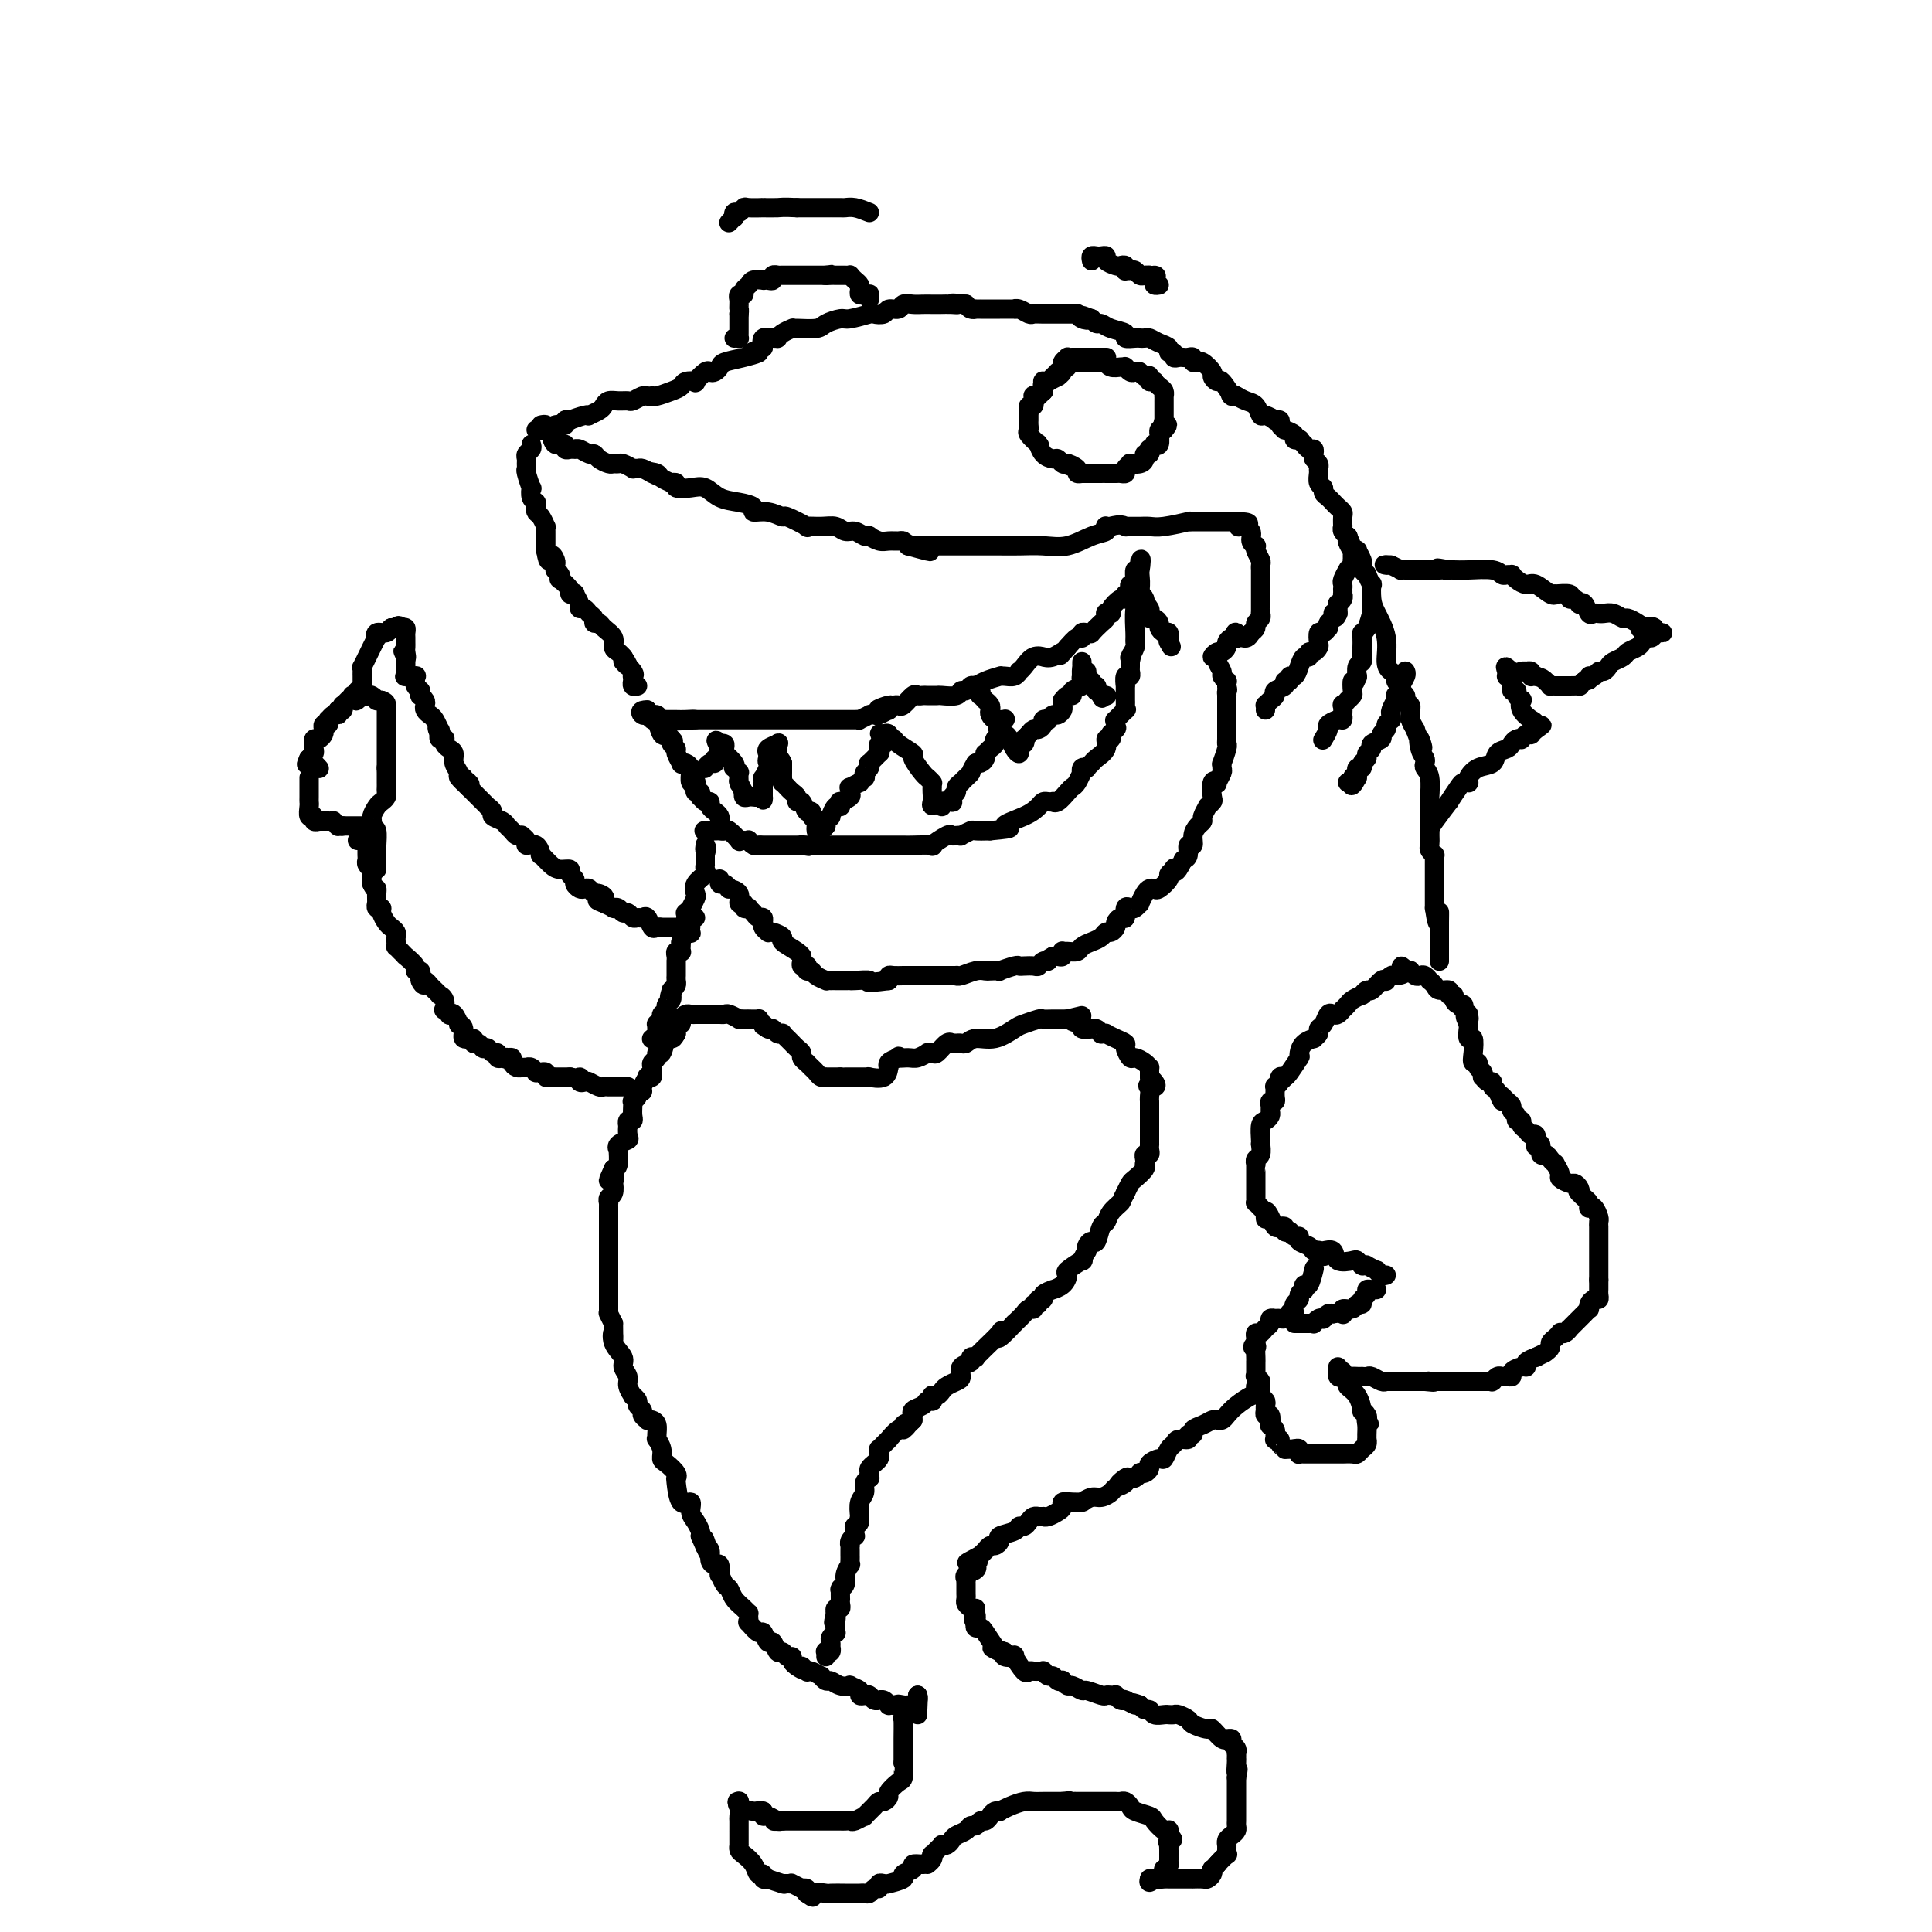 <svg viewBox='0 0 400 400' version='1.1' xmlns='http://www.w3.org/2000/svg' xmlns:xlink='http://www.w3.org/1999/xlink'><g fill='none' stroke='#000000' stroke-width='4' stroke-linecap='round' stroke-linejoin='round'><path d='M174,223c0.000,0.000 0.100,0.100 0.1,0.1'/><path d='M175,223c0.447,0.000 0.894,0.000 1,0c0.106,-0.000 -0.131,-0.000 0,0c0.131,0.000 0.628,0.000 1,0c0.372,-0.000 0.619,-0.001 1,0c0.381,0.001 0.897,0.002 1,0c0.103,-0.002 -0.207,-0.008 0,0c0.207,0.008 0.932,0.031 1,0c0.068,-0.031 -0.519,-0.116 0,0c0.519,0.116 2.145,0.435 3,0c0.855,-0.435 0.941,-1.622 1,-2c0.059,-0.378 0.093,0.052 0,0c-0.093,-0.052 -0.312,-0.586 0,-1c0.312,-0.414 1.156,-0.707 2,-1'/><path d='M186,219c0.366,-0.614 -0.218,-0.150 0,0c0.218,0.150 1.239,-0.013 2,0c0.761,0.013 1.264,0.202 2,0c0.736,-0.202 1.706,-0.794 2,-1c0.294,-0.206 -0.089,-0.027 0,0c0.089,0.027 0.650,-0.098 1,0c0.350,0.098 0.490,0.418 1,0c0.510,-0.418 1.390,-1.576 2,-2c0.610,-0.424 0.951,-0.114 1,0c0.049,0.114 -0.195,0.032 0,0c0.195,-0.032 0.827,-0.013 1,0c0.173,0.013 -0.114,0.019 0,0c0.114,-0.019 0.629,-0.065 1,0c0.371,0.065 0.598,0.239 1,0c0.402,-0.239 0.980,-0.891 2,-1c1.020,-0.109 2.482,0.325 4,0c1.518,-0.325 3.092,-1.407 4,-2c0.908,-0.593 1.151,-0.695 2,-1c0.849,-0.305 2.304,-0.814 3,-1c0.696,-0.186 0.634,-0.050 1,0c0.366,0.050 1.160,0.013 2,0c0.840,-0.013 1.726,-0.004 2,0c0.274,0.004 -0.065,0.001 0,0c0.065,-0.001 0.532,-0.001 1,0'/><path d='M221,211c5.519,-1.297 1.816,-0.540 1,0c-0.816,0.540 1.253,0.863 2,1c0.747,0.137 0.171,0.090 0,0c-0.171,-0.090 0.062,-0.221 0,0c-0.062,0.221 -0.419,0.795 0,1c0.419,0.205 1.614,0.041 2,0c0.386,-0.041 -0.036,0.042 0,0c0.036,-0.042 0.530,-0.208 1,0c0.470,0.208 0.916,0.791 1,1c0.084,0.209 -0.194,0.045 0,0c0.194,-0.045 0.860,0.028 1,0c0.140,-0.028 -0.246,-0.157 0,0c0.246,0.157 1.126,0.602 2,1c0.874,0.398 1.743,0.750 2,1c0.257,0.250 -0.099,0.397 0,1c0.099,0.603 0.654,1.663 1,2c0.346,0.337 0.485,-0.050 1,0c0.515,0.050 1.406,0.538 2,1c0.594,0.462 0.891,0.897 1,1c0.109,0.103 0.029,-0.126 0,0c-0.029,0.126 -0.008,0.607 0,1c0.008,0.393 0.004,0.696 0,1'/><path d='M238,223c2.630,2.338 0.705,2.182 0,2c-0.705,-0.182 -0.189,-0.389 0,0c0.189,0.389 0.051,1.375 0,2c-0.051,0.625 -0.014,0.888 0,1c0.014,0.112 0.004,0.071 0,0c-0.004,-0.071 -0.001,-0.174 0,0c0.001,0.174 0.000,0.624 0,1c-0.000,0.376 -0.000,0.679 0,1c0.000,0.321 0.000,0.660 0,1c-0.000,0.340 -0.000,0.683 0,1c0.000,0.317 -0.000,0.610 0,1c0.000,0.390 0.000,0.879 0,1c-0.000,0.121 -0.000,-0.125 0,0c0.000,0.125 0.000,0.621 0,1c-0.000,0.379 -0.000,0.640 0,1c0.000,0.360 0.001,0.818 0,1c-0.001,0.182 -0.004,0.086 0,0c0.004,-0.086 0.015,-0.164 0,0c-0.015,0.164 -0.056,0.570 0,1c0.056,0.430 0.211,0.885 0,1c-0.211,0.115 -0.787,-0.111 -1,0c-0.213,0.111 -0.064,0.558 0,1c0.064,0.442 0.042,0.877 0,1c-0.042,0.123 -0.105,-0.066 0,0c0.105,0.066 0.379,0.389 0,1c-0.379,0.611 -1.410,1.511 -2,2c-0.590,0.489 -0.740,0.568 -1,1c-0.260,0.432 -0.630,1.216 -1,2'/><path d='M233,247c-0.891,1.601 -0.620,1.603 -1,2c-0.380,0.397 -1.411,1.188 -2,2c-0.589,0.812 -0.736,1.646 -1,2c-0.264,0.354 -0.645,0.229 -1,1c-0.355,0.771 -0.682,2.439 -1,3c-0.318,0.561 -0.626,0.015 -1,0c-0.374,-0.015 -0.815,0.502 -1,1c-0.185,0.498 -0.114,0.978 0,1c0.114,0.022 0.269,-0.412 0,0c-0.269,0.412 -0.963,1.672 -1,2c-0.037,0.328 0.585,-0.276 0,0c-0.585,0.276 -2.375,1.432 -3,2c-0.625,0.568 -0.084,0.547 0,1c0.084,0.453 -0.288,1.379 -1,2c-0.712,0.621 -1.764,0.936 -2,1c-0.236,0.064 0.344,-0.122 0,0c-0.344,0.122 -1.613,0.554 -2,1c-0.387,0.446 0.107,0.908 0,1c-0.107,0.092 -0.817,-0.186 -1,0c-0.183,0.186 0.159,0.837 0,1c-0.159,0.163 -0.819,-0.161 -1,0c-0.181,0.161 0.116,0.806 0,1c-0.116,0.194 -0.647,-0.063 -1,0c-0.353,0.063 -0.530,0.447 -1,1c-0.470,0.553 -1.235,1.277 -2,2'/><path d='M210,274c-4.282,4.674 -3.486,2.859 -3,2c0.486,-0.859 0.662,-0.762 0,0c-0.662,0.762 -2.162,2.190 -3,3c-0.838,0.810 -1.013,1.001 -1,1c0.013,-0.001 0.216,-0.193 0,0c-0.216,0.193 -0.850,0.772 -1,1c-0.150,0.228 0.185,0.106 0,0c-0.185,-0.106 -0.889,-0.197 -1,0c-0.111,0.197 0.370,0.683 0,1c-0.370,0.317 -1.591,0.466 -2,1c-0.409,0.534 -0.007,1.453 0,2c0.007,0.547 -0.380,0.721 -1,1c-0.620,0.279 -1.472,0.662 -2,1c-0.528,0.338 -0.730,0.630 -1,1c-0.270,0.370 -0.607,0.817 -1,1c-0.393,0.183 -0.841,0.101 -1,0c-0.159,-0.101 -0.030,-0.220 0,0c0.030,0.220 -0.038,0.780 0,1c0.038,0.220 0.182,0.102 0,0c-0.182,-0.102 -0.690,-0.186 -1,0c-0.310,0.186 -0.423,0.642 -1,1c-0.577,0.358 -1.619,0.618 -2,1c-0.381,0.382 -0.102,0.886 0,1c0.102,0.114 0.028,-0.162 0,0c-0.028,0.162 -0.008,0.760 0,1c0.008,0.240 0.004,0.120 0,0'/><path d='M189,294c-3.413,3.339 -1.444,1.687 -1,1c0.444,-0.687 -0.637,-0.408 -1,0c-0.363,0.408 -0.006,0.947 0,1c0.006,0.053 -0.337,-0.379 -1,0c-0.663,0.379 -1.646,1.570 -2,2c-0.354,0.430 -0.080,0.100 0,0c0.080,-0.100 -0.035,0.030 0,0c0.035,-0.030 0.220,-0.219 0,0c-0.220,0.219 -0.844,0.846 -1,1c-0.156,0.154 0.155,-0.166 0,0c-0.155,0.166 -0.777,0.819 -1,1c-0.223,0.181 -0.046,-0.109 0,0c0.046,0.109 -0.039,0.617 0,1c0.039,0.383 0.203,0.642 0,1c-0.203,0.358 -0.772,0.817 -1,1c-0.228,0.183 -0.114,0.092 0,0c0.114,-0.092 0.228,-0.183 0,0c-0.228,0.183 -0.797,0.640 -1,1c-0.203,0.360 -0.039,0.625 0,1c0.039,0.375 -0.046,0.862 0,1c0.046,0.138 0.222,-0.074 0,0c-0.222,0.074 -0.843,0.432 -1,1c-0.157,0.568 0.150,1.345 0,2c-0.150,0.655 -0.757,1.187 -1,2c-0.243,0.813 -0.121,1.906 0,3'/><path d='M178,314c-0.558,2.327 0.047,1.144 0,1c-0.047,-0.144 -0.745,0.750 -1,1c-0.255,0.250 -0.067,-0.144 0,0c0.067,0.144 0.014,0.826 0,1c-0.014,0.174 0.010,-0.160 0,0c-0.010,0.160 -0.055,0.813 0,1c0.055,0.187 0.211,-0.091 0,0c-0.211,0.091 -0.789,0.550 -1,1c-0.211,0.450 -0.057,0.890 0,1c0.057,0.110 0.015,-0.112 0,0c-0.015,0.112 -0.004,0.556 0,1c0.004,0.444 0.002,0.888 0,1c-0.002,0.112 -0.005,-0.108 0,0c0.005,0.108 0.016,0.543 0,1c-0.016,0.457 -0.061,0.935 0,1c0.061,0.065 0.227,-0.283 0,0c-0.227,0.283 -0.845,1.198 -1,2c-0.155,0.802 0.155,1.491 0,2c-0.155,0.509 -0.773,0.840 -1,1c-0.227,0.160 -0.061,0.151 0,0c0.061,-0.151 0.017,-0.443 0,0c-0.017,0.443 -0.008,1.620 0,2c0.008,0.380 0.016,-0.038 0,0c-0.016,0.038 -0.057,0.532 0,1c0.057,0.468 0.211,0.909 0,1c-0.211,0.091 -0.788,-0.168 -1,0c-0.212,0.168 -0.061,0.762 0,1c0.061,0.238 0.030,0.119 0,0'/><path d='M173,334c-0.775,3.293 -0.211,1.527 0,1c0.211,-0.527 0.071,0.187 0,1c-0.071,0.813 -0.071,1.724 0,2c0.071,0.276 0.215,-0.085 0,0c-0.215,0.085 -0.789,0.615 -1,1c-0.211,0.385 -0.060,0.625 0,1c0.060,0.375 0.030,0.884 0,1c-0.030,0.116 -0.061,-0.161 0,0c0.061,0.161 0.212,0.761 0,1c-0.212,0.239 -0.789,0.115 -1,0c-0.211,-0.115 -0.057,-0.223 0,0c0.057,0.223 0.016,0.778 0,1c-0.016,0.222 -0.008,0.111 0,0'/><path d='M174,223c-0.301,-0.000 -0.602,-0.000 -1,0c-0.398,0.000 -0.894,0.001 -1,0c-0.106,-0.001 0.179,-0.003 0,0c-0.179,0.003 -0.821,0.012 -1,0c-0.179,-0.012 0.106,-0.046 0,0c-0.106,0.046 -0.602,0.171 -1,0c-0.398,-0.171 -0.699,-0.637 -1,-1c-0.301,-0.363 -0.602,-0.622 -1,-1c-0.398,-0.378 -0.894,-0.874 -1,-1c-0.106,-0.126 0.178,0.120 0,0c-0.178,-0.120 -0.817,-0.606 -1,-1c-0.183,-0.394 0.092,-0.697 0,-1c-0.092,-0.303 -0.550,-0.607 -1,-1c-0.450,-0.393 -0.890,-0.876 -1,-1c-0.110,-0.124 0.111,0.111 0,0c-0.111,-0.111 -0.555,-0.569 -1,-1c-0.445,-0.431 -0.893,-0.834 -1,-1c-0.107,-0.166 0.126,-0.096 0,0c-0.126,0.096 -0.611,0.218 -1,0c-0.389,-0.218 -0.683,-0.777 -1,-1c-0.317,-0.223 -0.659,-0.112 -1,0'/><path d='M159,213c-2.278,-1.503 -0.475,-0.259 0,0c0.475,0.259 -0.380,-0.467 -1,-1c-0.620,-0.533 -1.006,-0.875 -1,-1c0.006,-0.125 0.404,-0.034 0,0c-0.404,0.034 -1.609,0.010 -2,0c-0.391,-0.010 0.032,-0.006 0,0c-0.032,0.006 -0.519,0.016 -1,0c-0.481,-0.016 -0.955,-0.057 -1,0c-0.045,0.057 0.340,0.211 0,0c-0.340,-0.211 -1.404,-0.789 -2,-1c-0.596,-0.211 -0.723,-0.057 -1,0c-0.277,0.057 -0.705,0.015 -1,0c-0.295,-0.015 -0.457,-0.004 -1,0c-0.543,0.004 -1.465,0.001 -2,0c-0.535,-0.001 -0.682,-0.000 -1,0c-0.318,0.000 -0.806,-0.001 -1,0c-0.194,0.001 -0.095,0.003 0,0c0.095,-0.003 0.184,-0.011 0,0c-0.184,0.011 -0.642,0.040 -1,0c-0.358,-0.040 -0.618,-0.150 -1,0c-0.382,0.150 -0.887,0.561 -1,1c-0.113,0.439 0.166,0.905 0,1c-0.166,0.095 -0.776,-0.181 -1,0c-0.224,0.181 -0.060,0.818 0,1c0.060,0.182 0.017,-0.091 0,0c-0.017,0.091 -0.009,0.545 0,1'/><path d='M140,214c-0.487,0.895 -0.704,1.133 -1,1c-0.296,-0.133 -0.672,-0.635 -1,0c-0.328,0.635 -0.610,2.408 -1,3c-0.390,0.592 -0.889,0.004 -1,0c-0.111,-0.004 0.168,0.577 0,1c-0.168,0.423 -0.781,0.688 -1,1c-0.219,0.312 -0.044,0.670 0,1c0.044,0.330 -0.045,0.631 0,1c0.045,0.369 0.223,0.807 0,1c-0.223,0.193 -0.849,0.142 -1,0c-0.151,-0.142 0.171,-0.375 0,0c-0.171,0.375 -0.834,1.358 -1,2c-0.166,0.642 0.166,0.942 0,1c-0.166,0.058 -0.829,-0.126 -1,0c-0.171,0.126 0.150,0.562 0,1c-0.150,0.438 -0.771,0.878 -1,1c-0.229,0.122 -0.065,-0.074 0,0c0.065,0.074 0.031,0.416 0,1c-0.031,0.584 -0.061,1.408 0,2c0.061,0.592 0.212,0.950 0,1c-0.212,0.050 -0.787,-0.208 -1,0c-0.213,0.208 -0.065,0.881 0,1c0.065,0.119 0.046,-0.318 0,0c-0.046,0.318 -0.118,1.389 0,2c0.118,0.611 0.425,0.763 0,1c-0.425,0.237 -1.581,0.561 -2,1c-0.419,0.439 -0.102,0.994 0,1c0.102,0.006 -0.011,-0.537 0,0c0.011,0.537 0.146,2.153 0,3c-0.146,0.847 -0.573,0.923 -1,1'/><path d='M127,242c-2.012,4.429 -0.543,1.501 0,1c0.543,-0.501 0.160,1.425 0,2c-0.160,0.575 -0.095,-0.201 0,0c0.095,0.201 0.222,1.379 0,2c-0.222,0.621 -0.791,0.687 -1,1c-0.209,0.313 -0.056,0.875 0,1c0.056,0.125 0.015,-0.188 0,0c-0.015,0.188 -0.004,0.877 0,1c0.004,0.123 0.001,-0.318 0,0c-0.001,0.318 -0.000,1.397 0,2c0.000,0.603 0.000,0.730 0,1c-0.000,0.270 -0.000,0.683 0,1c0.000,0.317 0.000,0.537 0,1c-0.000,0.463 -0.000,1.171 0,2c0.000,0.829 0.000,1.781 0,2c-0.000,0.219 -0.000,-0.296 0,0c0.000,0.296 0.000,1.403 0,2c-0.000,0.597 -0.000,0.683 0,1c0.000,0.317 0.000,0.863 0,1c-0.000,0.137 -0.000,-0.136 0,0c0.000,0.136 0.000,0.679 0,1c-0.000,0.321 -0.000,0.418 0,1c0.000,0.582 0.000,1.647 0,2c-0.000,0.353 -0.000,-0.007 0,0c0.000,0.007 0.000,0.380 0,1c-0.000,0.620 -0.001,1.485 0,2c0.001,0.515 0.003,0.679 0,1c-0.003,0.321 -0.011,0.797 0,1c0.011,0.203 0.041,0.132 0,0c-0.041,-0.132 -0.155,-0.323 0,0c0.155,0.323 0.577,1.162 1,2'/><path d='M127,274c0.034,5.324 0.118,2.634 0,2c-0.118,-0.634 -0.439,0.788 0,2c0.439,1.212 1.638,2.213 2,3c0.362,0.787 -0.114,1.359 0,2c0.114,0.641 0.819,1.352 1,2c0.181,0.648 -0.163,1.234 0,2c0.163,0.766 0.832,1.711 1,2c0.168,0.289 -0.166,-0.077 0,0c0.166,0.077 0.833,0.599 1,1c0.167,0.401 -0.166,0.682 0,1c0.166,0.318 0.832,0.673 1,1c0.168,0.327 -0.161,0.626 0,1c0.161,0.374 0.814,0.825 1,1c0.186,0.175 -0.093,0.076 0,0c0.093,-0.076 0.560,-0.127 1,0c0.440,0.127 0.854,0.432 1,1c0.146,0.568 0.025,1.399 0,2c-0.025,0.601 0.048,0.972 0,1c-0.048,0.028 -0.216,-0.287 0,0c0.216,0.287 0.814,1.177 1,2c0.186,0.823 -0.042,1.579 0,2c0.042,0.421 0.353,0.507 1,1c0.647,0.493 1.631,1.395 2,2c0.369,0.605 0.122,0.914 0,1c-0.122,0.086 -0.121,-0.052 0,1c0.121,1.052 0.362,3.294 1,4c0.638,0.706 1.674,-0.123 2,0c0.326,0.123 -0.057,1.198 0,2c0.057,0.802 0.554,1.331 1,2c0.446,0.669 0.842,1.477 1,2c0.158,0.523 0.079,0.762 0,1'/><path d='M145,318c3.007,6.970 1.523,2.396 1,1c-0.523,-1.396 -0.085,0.387 0,1c0.085,0.613 -0.184,0.057 0,0c0.184,-0.057 0.820,0.385 1,1c0.180,0.615 -0.096,1.403 0,2c0.096,0.597 0.565,1.004 1,1c0.435,-0.004 0.838,-0.419 1,0c0.162,0.419 0.084,1.673 0,2c-0.084,0.327 -0.174,-0.274 0,0c0.174,0.274 0.611,1.422 1,2c0.389,0.578 0.731,0.585 1,1c0.269,0.415 0.464,1.238 1,2c0.536,0.762 1.412,1.462 2,2c0.588,0.538 0.888,0.912 1,1c0.112,0.088 0.037,-0.112 0,0c-0.037,0.112 -0.035,0.536 0,1c0.035,0.464 0.103,0.970 0,1c-0.103,0.030 -0.379,-0.414 0,0c0.379,0.414 1.411,1.688 2,2c0.589,0.312 0.735,-0.338 1,0c0.265,0.338 0.648,1.664 1,2c0.352,0.336 0.673,-0.317 1,0c0.327,0.317 0.661,1.605 1,2c0.339,0.395 0.682,-0.101 1,0c0.318,0.101 0.611,0.800 1,1c0.389,0.200 0.874,-0.100 1,0c0.126,0.100 -0.107,0.600 0,1c0.107,0.400 0.553,0.700 1,1'/><path d='M165,345c1.713,1.332 0.994,0.161 1,0c0.006,-0.161 0.735,0.688 1,1c0.265,0.312 0.065,0.088 0,0c-0.065,-0.088 0.006,-0.039 0,0c-0.006,0.039 -0.090,0.067 0,0c0.090,-0.067 0.352,-0.229 1,0c0.648,0.229 1.682,0.850 2,1c0.318,0.150 -0.078,-0.170 0,0c0.078,0.170 0.632,0.829 1,1c0.368,0.171 0.551,-0.148 1,0c0.449,0.148 1.163,0.761 2,1c0.837,0.239 1.796,0.103 2,0c0.204,-0.103 -0.349,-0.172 0,0c0.349,0.172 1.599,0.586 2,1c0.401,0.414 -0.046,0.829 0,1c0.046,0.171 0.586,0.099 1,0c0.414,-0.099 0.702,-0.224 1,0c0.298,0.224 0.606,0.796 1,1c0.394,0.204 0.875,0.041 1,0c0.125,-0.041 -0.108,0.042 0,0c0.108,-0.042 0.555,-0.207 1,0c0.445,0.207 0.889,0.787 1,1c0.111,0.213 -0.111,0.061 0,0c0.111,-0.061 0.556,-0.030 1,0'/><path d='M185,353c3.276,1.238 1.465,0.332 1,0c-0.465,-0.332 0.414,-0.089 1,0c0.586,0.089 0.879,0.024 1,0c0.121,-0.024 0.071,-0.006 0,0c-0.071,0.006 -0.163,0.002 0,0c0.163,-0.002 0.582,-0.001 1,0'/><path d='M189,353c0.620,-0.001 0.170,-0.003 0,0c-0.170,0.003 -0.060,0.011 0,0c0.060,-0.011 0.069,-0.041 0,0c-0.069,0.041 -0.214,0.155 0,0c0.214,-0.155 0.789,-0.578 1,-1c0.211,-0.422 0.057,-0.845 0,-1c-0.057,-0.155 -0.016,-0.044 0,0c0.016,0.044 0.008,0.022 0,0'/><path d='M190,351c0.155,0.310 0.042,2.083 0,3c-0.042,0.917 -0.012,0.976 0,1c0.012,0.024 0.006,0.012 0,0'/><path d='M188,355c-0.423,0.540 -0.845,1.080 -1,1c-0.155,-0.080 -0.041,-0.779 0,0c0.041,0.779 0.011,3.035 0,4c-0.011,0.965 -0.003,0.640 0,1c0.003,0.360 0.001,1.405 0,2c-0.001,0.595 -0.000,0.742 0,1c0.000,0.258 0.000,0.629 0,1'/><path d='M187,365c-0.162,1.661 -0.067,0.812 0,1c0.067,0.188 0.106,1.413 0,2c-0.106,0.587 -0.357,0.535 -1,1c-0.643,0.465 -1.676,1.447 -2,2c-0.324,0.553 0.063,0.678 0,1c-0.063,0.322 -0.575,0.842 -1,1c-0.425,0.158 -0.762,-0.045 -1,0c-0.238,0.045 -0.378,0.338 -1,1c-0.622,0.662 -1.725,1.694 -2,2c-0.275,0.306 0.277,-0.114 0,0c-0.277,0.114 -1.384,0.763 -2,1c-0.616,0.237 -0.743,0.064 -1,0c-0.257,-0.064 -0.646,-0.017 -1,0c-0.354,0.017 -0.672,0.005 -1,0c-0.328,-0.005 -0.665,-0.001 -1,0c-0.335,0.001 -0.667,0.000 -1,0c-0.333,-0.000 -0.667,-0.000 -1,0c-0.333,0.000 -0.664,0.000 -1,0c-0.336,-0.000 -0.678,-0.000 -1,0c-0.322,0.000 -0.624,0.000 -1,0c-0.376,-0.000 -0.825,-0.000 -1,0c-0.175,0.000 -0.075,0.000 0,0c0.075,-0.000 0.126,-0.000 0,0c-0.126,0.000 -0.430,0.000 -1,0c-0.570,-0.000 -1.407,-0.000 -2,0c-0.593,0.000 -0.942,0.000 -1,0c-0.058,-0.000 0.177,-0.000 0,0c-0.177,0.000 -0.765,0.000 -1,0c-0.235,-0.000 -0.118,-0.000 0,0'/><path d='M162,377c-2.885,0.137 -1.596,-0.019 -1,0c0.596,0.019 0.499,0.215 0,0c-0.499,-0.215 -1.402,-0.841 -2,-1c-0.598,-0.159 -0.892,0.150 -1,0c-0.108,-0.150 -0.031,-0.757 0,-1c0.031,-0.243 0.015,-0.121 0,0'/><path d='M158,375c-0.890,-0.265 -1.114,0.073 -2,0c-0.886,-0.073 -2.434,-0.555 -3,-1c-0.566,-0.445 -0.152,-0.851 0,-1c0.152,-0.149 0.041,-0.040 0,0c-0.041,0.040 -0.012,0.011 0,0c0.012,-0.011 0.006,-0.006 0,0'/><path d='M153,373c-0.774,-0.197 -0.207,0.311 0,1c0.207,0.689 0.056,1.561 0,2c-0.056,0.439 -0.015,0.446 0,1c0.015,0.554 0.004,1.655 0,2c-0.004,0.345 -0.001,-0.065 0,0c0.001,0.065 0.000,0.605 0,1c-0.000,0.395 -0.001,0.645 0,1c0.001,0.355 0.002,0.815 0,1c-0.002,0.185 -0.008,0.093 0,0c0.008,-0.093 0.029,-0.189 0,0c-0.029,0.189 -0.109,0.662 0,1c0.109,0.338 0.406,0.539 1,1c0.594,0.461 1.484,1.182 2,2c0.516,0.818 0.657,1.735 1,2c0.343,0.265 0.888,-0.121 1,0c0.112,0.121 -0.208,0.750 0,1c0.208,0.250 0.945,0.119 1,0c0.055,-0.119 -0.571,-0.228 0,0c0.571,0.228 2.339,0.793 3,1c0.661,0.207 0.213,0.054 0,0c-0.213,-0.054 -0.193,-0.011 0,0c0.193,0.011 0.558,-0.011 1,0c0.442,0.011 0.959,0.055 1,0c0.041,-0.055 -0.395,-0.208 0,0c0.395,0.208 1.621,0.777 2,1c0.379,0.223 -0.090,0.098 0,0c0.090,-0.098 0.740,-0.171 1,0c0.260,0.171 0.130,0.585 0,1'/><path d='M167,392c2.214,1.547 0.750,0.415 1,0c0.250,-0.415 2.213,-0.111 3,0c0.787,0.111 0.396,0.030 1,0c0.604,-0.030 2.203,-0.008 3,0c0.797,0.008 0.791,0.003 1,0c0.209,-0.003 0.633,-0.005 1,0c0.367,0.005 0.677,0.016 1,0c0.323,-0.016 0.660,-0.061 1,0c0.340,0.061 0.682,0.226 1,0c0.318,-0.226 0.610,-0.845 1,-1c0.390,-0.155 0.876,0.154 1,0c0.124,-0.154 -0.113,-0.773 0,-1c0.113,-0.227 0.578,-0.064 1,0c0.422,0.064 0.801,0.028 1,0c0.199,-0.028 0.219,-0.049 0,0c-0.219,0.049 -0.677,0.167 0,0c0.677,-0.167 2.488,-0.619 3,-1c0.512,-0.381 -0.275,-0.690 0,-1c0.275,-0.310 1.613,-0.622 2,-1c0.387,-0.378 -0.175,-0.822 0,-1c0.175,-0.178 1.088,-0.089 2,0'/><path d='M191,386c2.178,-0.885 1.122,-0.096 1,0c-0.122,0.096 0.689,-0.500 1,-1c0.311,-0.500 0.121,-0.905 0,-1c-0.121,-0.095 -0.173,0.119 0,0c0.173,-0.119 0.571,-0.571 1,-1c0.429,-0.429 0.887,-0.836 1,-1c0.113,-0.164 -0.121,-0.085 0,0c0.121,0.085 0.596,0.176 1,0c0.404,-0.176 0.738,-0.621 1,-1c0.262,-0.379 0.451,-0.694 1,-1c0.549,-0.306 1.456,-0.603 2,-1c0.544,-0.397 0.723,-0.894 1,-1c0.277,-0.106 0.651,0.178 1,0c0.349,-0.178 0.672,-0.818 1,-1c0.328,-0.182 0.661,0.096 1,0c0.339,-0.096 0.684,-0.564 1,-1c0.316,-0.436 0.602,-0.838 1,-1c0.398,-0.162 0.908,-0.082 1,0c0.092,0.082 -0.233,0.165 0,0c0.233,-0.165 1.025,-0.580 2,-1c0.975,-0.420 2.132,-0.845 3,-1c0.868,-0.155 1.448,-0.042 2,0c0.552,0.042 1.076,0.011 2,0c0.924,-0.011 2.248,-0.003 3,0c0.752,0.003 0.933,0.001 1,0c0.067,-0.001 0.019,-0.000 0,0c-0.019,0.000 -0.010,0.000 0,0'/><path d='M220,373c2.344,-0.309 1.205,-0.083 1,0c-0.205,0.083 0.523,0.022 1,0c0.477,-0.022 0.704,-0.006 1,0c0.296,0.006 0.661,0.002 1,0c0.339,-0.002 0.650,-0.000 1,0c0.350,0.000 0.738,0.000 1,0c0.262,-0.000 0.399,-0.000 1,0c0.601,0.000 1.667,0.000 2,0c0.333,-0.000 -0.066,-0.001 0,0c0.066,0.001 0.595,0.003 1,0c0.405,-0.003 0.684,-0.012 1,0c0.316,0.012 0.670,0.045 1,0c0.330,-0.045 0.637,-0.168 1,0c0.363,0.168 0.783,0.627 1,1c0.217,0.373 0.230,0.660 1,1c0.770,0.340 2.297,0.731 3,1c0.703,0.269 0.581,0.415 1,1c0.419,0.585 1.380,1.611 2,2c0.620,0.389 0.898,0.143 1,0c0.102,-0.143 0.029,-0.184 0,0c-0.029,0.184 -0.015,0.592 0,1'/><path d='M242,380c1.547,1.246 0.415,0.860 0,1c-0.415,0.140 -0.111,0.807 0,1c0.111,0.193 0.030,-0.089 0,0c-0.030,0.089 -0.008,0.550 0,1c0.008,0.450 0.003,0.890 0,1c-0.003,0.110 -0.005,-0.110 0,0c0.005,0.110 0.015,0.550 0,1c-0.015,0.450 -0.057,0.909 0,1c0.057,0.091 0.212,-0.187 0,0c-0.212,0.187 -0.792,0.838 -1,1c-0.208,0.162 -0.044,-0.167 0,0c0.044,0.167 -0.030,0.829 0,1c0.030,0.171 0.166,-0.150 0,0c-0.166,0.150 -0.633,0.772 -1,1c-0.367,0.228 -0.635,0.061 -1,0c-0.365,-0.061 -0.829,-0.016 -1,0c-0.171,0.016 -0.049,0.005 0,0c0.049,-0.005 0.024,-0.002 0,0'/><path d='M238,389c-0.441,1.392 0.455,0.373 1,0c0.545,-0.373 0.737,-0.100 1,0c0.263,0.100 0.595,0.027 1,0c0.405,-0.027 0.883,-0.007 1,0c0.117,0.007 -0.127,0.002 0,0c0.127,-0.002 0.627,-0.001 1,0c0.373,0.001 0.621,0.000 1,0c0.379,-0.000 0.891,-0.000 1,0c0.109,0.000 -0.183,0.000 0,0c0.183,-0.000 0.840,-0.000 1,0c0.160,0.000 -0.179,0.001 0,0c0.179,-0.001 0.875,-0.003 1,0c0.125,0.003 -0.320,0.011 0,0c0.320,-0.011 1.405,-0.040 2,0c0.595,0.040 0.699,0.151 1,0c0.301,-0.151 0.799,-0.562 1,-1c0.201,-0.438 0.106,-0.902 0,-1c-0.106,-0.098 -0.224,0.170 0,0c0.224,-0.170 0.791,-0.776 1,-1c0.209,-0.224 0.060,-0.064 0,0c-0.060,0.064 -0.030,0.032 0,0'/><path d='M252,386c0.762,-0.929 1.669,-1.751 2,-2c0.331,-0.249 0.088,0.074 0,0c-0.088,-0.074 -0.021,-0.545 0,-1c0.021,-0.455 -0.005,-0.896 0,-1c0.005,-0.104 0.040,0.127 0,0c-0.040,-0.127 -0.154,-0.611 0,-1c0.154,-0.389 0.577,-0.682 1,-1c0.423,-0.318 0.845,-0.662 1,-1c0.155,-0.338 0.041,-0.671 0,-1c-0.041,-0.329 -0.011,-0.654 0,-1c0.011,-0.346 0.003,-0.713 0,-1c-0.003,-0.287 -0.001,-0.493 0,-1c0.001,-0.507 0.000,-1.317 0,-2c-0.000,-0.683 -0.000,-1.241 0,-2c0.000,-0.759 0.000,-1.719 0,-2c-0.000,-0.281 -0.000,0.117 0,0c0.000,-0.117 0.000,-0.748 0,-1c-0.000,-0.252 -0.000,-0.126 0,0'/><path d='M256,368c0.619,-2.907 0.166,-1.175 0,-1c-0.166,0.175 -0.045,-1.206 0,-2c0.045,-0.794 0.013,-1.000 0,-1c-0.013,0.000 -0.008,0.208 0,0c0.008,-0.208 0.017,-0.830 0,-1c-0.017,-0.170 -0.061,0.112 0,0c0.061,-0.112 0.227,-0.619 0,-1c-0.227,-0.381 -0.847,-0.636 -1,-1c-0.153,-0.364 0.162,-0.837 0,-1c-0.162,-0.163 -0.801,-0.015 -1,0c-0.199,0.015 0.041,-0.104 0,0c-0.041,0.104 -0.363,0.432 -1,0c-0.637,-0.432 -1.589,-1.622 -2,-2c-0.411,-0.378 -0.281,0.056 -1,0c-0.719,-0.056 -2.288,-0.604 -3,-1c-0.712,-0.396 -0.569,-0.642 -1,-1c-0.431,-0.358 -1.438,-0.828 -2,-1c-0.562,-0.172 -0.679,-0.045 -1,0c-0.321,0.045 -0.845,0.008 -1,0c-0.155,-0.008 0.061,0.013 0,0c-0.061,-0.013 -0.397,-0.059 -1,0c-0.603,0.059 -1.471,0.222 -2,0c-0.529,-0.222 -0.719,-0.829 -1,-1c-0.281,-0.171 -0.652,0.094 -1,0c-0.348,-0.094 -0.674,-0.547 -1,-1'/><path d='M236,353c-2.891,-1.022 -1.117,-0.077 -1,0c0.117,0.077 -1.423,-0.715 -2,-1c-0.577,-0.285 -0.192,-0.062 0,0c0.192,0.062 0.192,-0.036 0,0c-0.192,0.036 -0.577,0.205 -1,0c-0.423,-0.205 -0.885,-0.786 -1,-1c-0.115,-0.214 0.116,-0.061 0,0c-0.116,0.061 -0.579,0.032 -1,0c-0.421,-0.032 -0.799,-0.065 -1,0c-0.201,0.065 -0.225,0.229 -1,0c-0.775,-0.229 -2.303,-0.850 -3,-1c-0.697,-0.150 -0.564,0.170 -1,0c-0.436,-0.170 -1.440,-0.829 -2,-1c-0.560,-0.171 -0.675,0.146 -1,0c-0.325,-0.146 -0.860,-0.756 -1,-1c-0.140,-0.244 0.116,-0.122 0,0c-0.116,0.122 -0.605,0.243 -1,0c-0.395,-0.243 -0.697,-0.850 -1,-1c-0.303,-0.150 -0.606,0.156 -1,0c-0.394,-0.156 -0.879,-0.775 -1,-1c-0.121,-0.225 0.124,-0.057 0,0c-0.124,0.057 -0.616,0.004 -1,0c-0.384,-0.004 -0.661,0.041 -1,0c-0.339,-0.041 -0.739,-0.168 -1,0c-0.261,0.168 -0.382,0.631 -1,0c-0.618,-0.631 -1.733,-2.355 -2,-3c-0.267,-0.645 0.313,-0.212 0,0c-0.313,0.212 -1.518,0.203 -2,0c-0.482,-0.203 -0.241,-0.602 0,-1'/><path d='M208,342c-4.567,-1.706 -1.983,-0.471 -1,0c0.983,0.471 0.365,0.180 0,0c-0.365,-0.180 -0.476,-0.247 -1,-1c-0.524,-0.753 -1.460,-2.192 -2,-3c-0.540,-0.808 -0.684,-0.987 -1,-1c-0.316,-0.013 -0.805,0.139 -1,0c-0.195,-0.139 -0.098,-0.570 0,-1'/><path d='M202,336c-0.928,-1.110 -0.249,-0.886 0,-1c0.249,-0.114 0.067,-0.567 0,-1c-0.067,-0.433 -0.018,-0.847 0,-1c0.018,-0.153 0.005,-0.044 0,0c-0.005,0.044 -0.003,0.022 0,0'/><path d='M272,263c0.084,-0.348 0.167,-0.697 0,0c-0.167,0.697 -0.585,2.438 -1,3c-0.415,0.562 -0.828,-0.057 -1,0c-0.172,0.057 -0.102,0.788 0,1c0.102,0.212 0.237,-0.095 0,0c-0.237,0.095 -0.847,0.593 -1,1c-0.153,0.407 0.151,0.725 0,1c-0.151,0.275 -0.757,0.507 -1,1c-0.243,0.493 -0.121,1.246 0,2'/><path d='M268,272c-0.858,1.409 -1.004,0.430 -1,0c0.004,-0.430 0.159,-0.311 0,0c-0.159,0.311 -0.630,0.816 -1,1c-0.370,0.184 -0.639,0.049 -1,0c-0.361,-0.049 -0.814,-0.010 -1,0c-0.186,0.010 -0.105,-0.009 0,0c0.105,0.009 0.236,0.045 0,0c-0.236,-0.045 -0.837,-0.170 -1,0c-0.163,0.170 0.114,0.637 0,1c-0.114,0.363 -0.619,0.622 -1,1c-0.381,0.378 -0.638,0.874 -1,1c-0.362,0.126 -0.828,-0.120 -1,0c-0.172,0.120 -0.049,0.606 0,1c0.049,0.394 0.025,0.697 0,1'/><path d='M260,278c-1.238,1.182 -0.332,1.138 0,1c0.332,-0.138 0.089,-0.369 0,0c-0.089,0.369 -0.024,1.338 0,2c0.024,0.662 0.006,1.018 0,1c-0.006,-0.018 -0.001,-0.411 0,0c0.001,0.411 -0.001,1.626 0,2c0.001,0.374 0.005,-0.093 0,0c-0.005,0.093 -0.018,0.746 0,1c0.018,0.254 0.067,0.109 0,0c-0.067,-0.109 -0.249,-0.183 0,0c0.249,0.183 0.928,0.624 1,1c0.072,0.376 -0.464,0.688 -1,1'/><path d='M260,287c-0.074,1.752 -0.257,1.633 -1,2c-0.743,0.367 -2.044,1.222 -3,2c-0.956,0.778 -1.568,1.479 -2,2c-0.432,0.521 -0.684,0.860 -1,1c-0.316,0.140 -0.696,0.080 -1,0c-0.304,-0.080 -0.530,-0.180 -1,0c-0.470,0.180 -1.182,0.641 -2,1c-0.818,0.359 -1.743,0.617 -2,1c-0.257,0.383 0.152,0.891 0,1c-0.152,0.109 -0.867,-0.179 -1,0c-0.133,0.179 0.315,0.826 0,1c-0.315,0.174 -1.392,-0.126 -2,0c-0.608,0.126 -0.745,0.678 -1,1c-0.255,0.322 -0.628,0.415 -1,1c-0.372,0.585 -0.743,1.663 -1,2c-0.257,0.337 -0.398,-0.067 -1,0c-0.602,0.067 -1.663,0.605 -2,1c-0.337,0.395 0.051,0.645 0,1c-0.051,0.355 -0.539,0.813 -1,1c-0.461,0.187 -0.894,0.103 -1,0c-0.106,-0.103 0.116,-0.223 0,0c-0.116,0.223 -0.570,0.791 -1,1c-0.430,0.209 -0.837,0.060 -1,0c-0.163,-0.060 -0.081,-0.030 0,0'/><path d='M234,306c-4.279,2.892 -1.976,0.621 -1,0c0.976,-0.621 0.624,0.407 0,1c-0.624,0.593 -1.519,0.751 -2,1c-0.481,0.249 -0.546,0.589 -1,1c-0.454,0.411 -1.297,0.895 -2,1c-0.703,0.105 -1.266,-0.168 -2,0c-0.734,0.168 -1.640,0.776 -2,1c-0.360,0.224 -0.173,0.063 0,0c0.173,-0.063 0.331,-0.028 0,0c-0.331,0.028 -1.153,0.050 -2,0c-0.847,-0.050 -1.720,-0.171 -2,0c-0.280,0.171 0.031,0.634 0,1c-0.031,0.366 -0.405,0.634 -1,1c-0.595,0.366 -1.413,0.830 -2,1c-0.587,0.170 -0.945,0.045 -1,0c-0.055,-0.045 0.192,-0.009 0,0c-0.192,0.009 -0.825,-0.008 -1,0c-0.175,0.008 0.107,0.040 0,0c-0.107,-0.040 -0.604,-0.151 -1,0c-0.396,0.151 -0.692,0.565 -1,1c-0.308,0.435 -0.628,0.890 -1,1c-0.372,0.110 -0.796,-0.124 -1,0c-0.204,0.124 -0.187,0.607 -1,1c-0.813,0.393 -2.456,0.698 -3,1c-0.544,0.302 0.013,0.602 0,1c-0.013,0.398 -0.595,0.894 -1,1c-0.405,0.106 -0.634,-0.178 -1,0c-0.366,0.178 -0.868,0.817 -1,1c-0.132,0.183 0.105,-0.091 0,0c-0.105,0.091 -0.553,0.545 -1,1'/><path d='M203,322c-5.025,2.637 -2.086,1.231 -1,1c1.086,-0.231 0.319,0.713 0,1c-0.319,0.287 -0.191,-0.081 0,0c0.191,0.081 0.443,0.613 0,1c-0.443,0.387 -1.583,0.630 -2,1c-0.417,0.370 -0.112,0.869 0,1c0.112,0.131 0.030,-0.106 0,0c-0.030,0.106 -0.008,0.553 0,1c0.008,0.447 0.001,0.893 0,1c-0.001,0.107 0.002,-0.126 0,0c-0.002,0.126 -0.011,0.612 0,1c0.011,0.388 0.042,0.679 0,1c-0.042,0.321 -0.155,0.674 0,1c0.155,0.326 0.580,0.626 1,1c0.420,0.374 0.834,0.821 1,1c0.166,0.179 0.083,0.089 0,0'/><path d='M268,274c0.425,0.000 0.850,0.000 1,0c0.150,-0.000 0.025,-0.000 0,0c-0.025,0.000 0.048,0.000 0,0c-0.048,-0.000 -0.219,-0.000 0,0c0.219,0.000 0.829,0.001 1,0c0.171,-0.001 -0.095,-0.004 0,0c0.095,0.004 0.551,0.015 1,0c0.449,-0.015 0.890,-0.056 1,0c0.110,0.056 -0.111,0.207 0,0c0.111,-0.207 0.555,-0.774 1,-1c0.445,-0.226 0.890,-0.113 1,0c0.110,0.113 -0.115,0.226 0,0c0.115,-0.226 0.569,-0.792 1,-1c0.431,-0.208 0.837,-0.060 1,0c0.163,0.060 0.081,0.030 0,0'/><path d='M276,272c1.683,-0.327 1.890,-0.144 2,0c0.110,0.144 0.125,0.250 0,0c-0.125,-0.250 -0.388,-0.855 0,-1c0.388,-0.145 1.429,0.168 2,0c0.571,-0.168 0.674,-0.819 1,-1c0.326,-0.181 0.875,0.109 1,0c0.125,-0.109 -0.173,-0.618 0,-1c0.173,-0.382 0.817,-0.638 1,-1c0.183,-0.362 -0.095,-0.829 0,-1c0.095,-0.171 0.561,-0.046 1,0c0.439,0.046 0.849,0.012 1,0c0.151,-0.012 0.043,-0.004 0,0c-0.043,0.004 -0.022,0.002 0,0'/><path d='M277,283c-0.111,0.847 -0.222,1.694 0,2c0.222,0.306 0.776,0.070 1,0c0.224,-0.070 0.119,0.024 0,0c-0.119,-0.024 -0.252,-0.167 0,0c0.252,0.167 0.890,0.643 1,1c0.110,0.357 -0.306,0.596 0,1c0.306,0.404 1.336,0.973 2,2c0.664,1.027 0.961,2.512 1,3c0.039,0.488 -0.182,-0.023 0,0c0.182,0.023 0.766,0.578 1,1c0.234,0.422 0.117,0.711 0,1'/><path d='M283,294c0.928,1.669 0.248,0.341 0,0c-0.248,-0.341 -0.066,0.304 0,1c0.066,0.696 0.015,1.443 0,2c-0.015,0.557 0.007,0.924 0,1c-0.007,0.076 -0.042,-0.137 0,0c0.042,0.137 0.161,0.625 0,1c-0.161,0.375 -0.603,0.636 -1,1c-0.397,0.364 -0.750,0.829 -1,1c-0.250,0.171 -0.397,0.046 -1,0c-0.603,-0.046 -1.663,-0.012 -2,0c-0.337,0.012 0.050,0.003 0,0c-0.050,-0.003 -0.538,-0.001 -1,0c-0.462,0.001 -0.898,0.000 -1,0c-0.102,-0.000 0.130,-0.000 0,0c-0.130,0.000 -0.623,0.000 -1,0c-0.377,-0.000 -0.640,0.000 -1,0c-0.360,-0.000 -0.817,-0.000 -1,0c-0.183,0.000 -0.090,0.000 0,0c0.090,-0.000 0.178,-0.000 0,0c-0.178,0.000 -0.622,0.001 -1,0c-0.378,-0.001 -0.689,-0.004 -1,0c-0.311,0.004 -0.622,0.015 -1,0c-0.378,-0.015 -0.823,-0.056 -1,0c-0.177,0.056 -0.086,0.207 0,0c0.086,-0.207 0.167,-0.774 0,-1c-0.167,-0.226 -0.584,-0.113 -1,0'/><path d='M268,300c-2.554,0.045 -1.938,0.156 -2,0c-0.062,-0.156 -0.801,-0.581 -1,-1c-0.199,-0.419 0.144,-0.833 0,-1c-0.144,-0.167 -0.774,-0.088 -1,0c-0.226,0.088 -0.047,0.183 0,0c0.047,-0.183 -0.039,-0.645 0,-1c0.039,-0.355 0.203,-0.602 0,-1c-0.203,-0.398 -0.772,-0.948 -1,-1c-0.228,-0.052 -0.113,0.393 0,0c0.113,-0.393 0.226,-1.625 0,-2c-0.226,-0.375 -0.792,0.107 -1,0c-0.208,-0.107 -0.060,-0.802 0,-1c0.060,-0.198 0.030,0.102 0,0c-0.030,-0.102 -0.061,-0.604 0,-1c0.061,-0.396 0.212,-0.684 0,-1c-0.212,-0.316 -0.789,-0.659 -1,-1c-0.211,-0.341 -0.057,-0.680 0,-1c0.057,-0.320 0.015,-0.622 0,-1c-0.015,-0.378 -0.004,-0.833 0,-1c0.004,-0.167 0.001,-0.048 0,0c-0.001,0.048 -0.001,0.024 0,0'/><path d='M277,284c0.446,0.030 0.893,0.061 1,0c0.107,-0.061 -0.125,-0.212 0,0c0.125,0.212 0.607,0.789 1,1c0.393,0.211 0.697,0.057 1,0c0.303,-0.057 0.605,-0.016 1,0c0.395,0.016 0.883,0.008 1,0c0.117,-0.008 -0.137,-0.016 0,0c0.137,0.016 0.665,0.057 1,0c0.335,-0.057 0.479,-0.211 1,0c0.521,0.211 1.421,0.789 2,1c0.579,0.211 0.836,0.057 1,0c0.164,-0.057 0.233,-0.015 0,0c-0.233,0.015 -0.770,0.004 0,0c0.770,-0.004 2.845,-0.001 4,0c1.155,0.001 1.388,0.000 2,0c0.612,-0.000 1.603,-0.000 2,0c0.397,0.000 0.198,0.000 0,0'/><path d='M295,286c3.008,0.309 1.528,0.083 1,0c-0.528,-0.083 -0.105,-0.022 0,0c0.105,0.022 -0.107,0.006 0,0c0.107,-0.006 0.535,-0.002 1,0c0.465,0.002 0.968,0.000 1,0c0.032,-0.000 -0.408,-0.000 0,0c0.408,0.000 1.663,0.000 2,0c0.337,-0.000 -0.245,-0.000 0,0c0.245,0.000 1.318,0.000 2,0c0.682,-0.000 0.971,-0.000 1,0c0.029,0.000 -0.204,-0.000 0,0c0.204,0.000 0.846,0.000 1,0c0.154,-0.000 -0.180,-0.000 0,0c0.180,0.000 0.875,0.000 1,0c0.125,-0.000 -0.320,-0.000 0,0c0.320,0.000 1.406,0.001 2,0c0.594,-0.001 0.698,-0.004 1,0c0.302,0.004 0.802,0.015 1,0c0.198,-0.015 0.094,-0.057 0,0c-0.094,0.057 -0.179,0.212 0,0c0.179,-0.212 0.621,-0.792 1,-1c0.379,-0.208 0.697,-0.046 1,0c0.303,0.046 0.593,-0.025 1,0c0.407,0.025 0.930,0.148 1,0c0.070,-0.148 -0.313,-0.565 0,-1c0.313,-0.435 1.324,-0.887 2,-1c0.676,-0.113 1.018,0.113 1,0c-0.018,-0.113 -0.397,-0.566 0,-1c0.397,-0.434 1.568,-0.847 2,-1c0.432,-0.153 0.123,-0.044 0,0c-0.123,0.044 -0.062,0.022 0,0'/><path d='M318,281c1.935,-0.951 1.773,-0.830 2,-1c0.227,-0.170 0.844,-0.633 1,-1c0.156,-0.367 -0.151,-0.638 0,-1c0.151,-0.362 0.758,-0.815 1,-1c0.242,-0.185 0.120,-0.101 0,0c-0.120,0.101 -0.238,0.219 0,0c0.238,-0.219 0.832,-0.775 1,-1c0.168,-0.225 -0.091,-0.120 0,0c0.091,0.120 0.532,0.256 1,0c0.468,-0.256 0.962,-0.905 1,-1c0.038,-0.095 -0.379,0.364 0,0c0.379,-0.364 1.555,-1.552 2,-2c0.445,-0.448 0.158,-0.158 0,0c-0.158,0.158 -0.187,0.183 0,0c0.187,-0.183 0.589,-0.575 1,-1c0.411,-0.425 0.832,-0.884 1,-1c0.168,-0.116 0.084,0.110 0,0c-0.084,-0.110 -0.166,-0.555 0,-1c0.166,-0.445 0.580,-0.890 1,-1c0.420,-0.110 0.844,0.115 1,0c0.156,-0.115 0.042,-0.569 0,-1c-0.042,-0.431 -0.011,-0.837 0,-1c0.011,-0.163 0.003,-0.082 0,0c-0.003,0.082 -0.001,0.166 0,0c0.001,-0.166 0.000,-0.583 0,-1c-0.000,-0.417 -0.000,-0.833 0,-1c0.000,-0.167 0.000,-0.083 0,0'/><path d='M331,265c0.000,-0.862 0.000,-1.019 0,-1c-0.000,0.019 -0.000,0.212 0,0c0.000,-0.212 0.000,-0.830 0,-1c-0.000,-0.170 -0.000,0.109 0,0c0.000,-0.109 0.000,-0.604 0,-1c-0.000,-0.396 -0.000,-0.693 0,-1c0.000,-0.307 0.000,-0.625 0,-1c-0.000,-0.375 -0.000,-0.807 0,-1c0.000,-0.193 0.000,-0.145 0,0c-0.000,0.145 -0.000,0.389 0,0c0.000,-0.389 0.000,-1.410 0,-2c-0.000,-0.590 -0.000,-0.750 0,-1c0.000,-0.250 0.001,-0.591 0,-1c-0.001,-0.409 -0.003,-0.888 0,-1c0.003,-0.112 0.011,0.141 0,0c-0.011,-0.141 -0.042,-0.678 0,-1c0.042,-0.322 0.156,-0.429 0,-1c-0.156,-0.571 -0.581,-1.606 -1,-2c-0.419,-0.394 -0.833,-0.147 -1,0c-0.167,0.147 -0.086,0.194 0,0c0.086,-0.194 0.177,-0.629 0,-1c-0.177,-0.371 -0.622,-0.677 -1,-1c-0.378,-0.323 -0.689,-0.661 -1,-1'/><path d='M327,247c-0.633,-0.885 -0.216,-0.097 0,0c0.216,0.097 0.231,-0.498 0,-1c-0.231,-0.502 -0.707,-0.913 -1,-1c-0.293,-0.087 -0.403,0.149 -1,0c-0.597,-0.149 -1.680,-0.684 -2,-1c-0.320,-0.316 0.122,-0.415 0,-1c-0.122,-0.585 -0.807,-1.657 -1,-2c-0.193,-0.343 0.107,0.044 0,0c-0.107,-0.044 -0.621,-0.520 -1,-1c-0.379,-0.480 -0.624,-0.964 -1,-1c-0.376,-0.036 -0.885,0.375 -1,0c-0.115,-0.375 0.162,-1.536 0,-2c-0.162,-0.464 -0.764,-0.233 -1,0c-0.236,0.233 -0.106,0.466 0,0c0.106,-0.466 0.187,-1.631 0,-2c-0.187,-0.369 -0.643,0.060 -1,0c-0.357,-0.060 -0.617,-0.607 -1,-1c-0.383,-0.393 -0.891,-0.630 -1,-1c-0.109,-0.370 0.182,-0.873 0,-1c-0.182,-0.127 -0.836,0.121 -1,0c-0.164,-0.121 0.162,-0.610 0,-1c-0.162,-0.390 -0.813,-0.682 -1,-1c-0.187,-0.318 0.089,-0.662 0,-1c-0.089,-0.338 -0.545,-0.669 -1,-1'/><path d='M312,228c-2.503,-2.830 -1.262,-0.403 -1,0c0.262,0.403 -0.455,-1.216 -1,-2c-0.545,-0.784 -0.917,-0.731 -1,-1c-0.083,-0.269 0.122,-0.860 0,-1c-0.122,-0.140 -0.573,0.170 -1,0c-0.427,-0.170 -0.831,-0.820 -1,-1c-0.169,-0.180 -0.101,0.111 0,0c0.101,-0.111 0.237,-0.622 0,-1c-0.237,-0.378 -0.847,-0.621 -1,-1c-0.153,-0.379 0.151,-0.894 0,-1c-0.151,-0.106 -0.759,0.199 -1,0c-0.241,-0.199 -0.117,-0.900 0,-2c0.117,-1.100 0.228,-2.600 0,-3c-0.228,-0.400 -0.793,0.299 -1,0c-0.207,-0.299 -0.055,-1.596 0,-2c0.055,-0.404 0.015,0.083 0,0c-0.015,-0.083 -0.004,-0.738 0,-1c0.004,-0.262 0.002,-0.131 0,0'/><path d='M304,212c-1.233,-2.636 -0.317,-1.227 0,-1c0.317,0.227 0.033,-0.728 0,-1c-0.033,-0.272 0.185,0.138 0,0c-0.185,-0.138 -0.772,-0.824 -1,-1c-0.228,-0.176 -0.099,0.159 0,0c0.099,-0.159 0.166,-0.812 0,-1c-0.166,-0.188 -0.564,0.089 -1,0c-0.436,-0.089 -0.908,-0.545 -1,-1c-0.092,-0.455 0.197,-0.909 0,-1c-0.197,-0.091 -0.880,0.182 -1,0c-0.120,-0.182 0.322,-0.818 0,-1c-0.322,-0.182 -1.410,0.091 -2,0c-0.590,-0.091 -0.683,-0.547 -1,-1c-0.317,-0.453 -0.858,-0.905 -1,-1c-0.142,-0.095 0.116,0.167 0,0c-0.116,-0.167 -0.605,-0.763 -1,-1c-0.395,-0.237 -0.697,-0.116 -1,0c-0.303,0.116 -0.607,0.227 -1,0c-0.393,-0.227 -0.875,-0.792 -1,-1c-0.125,-0.208 0.107,-0.059 0,0c-0.107,0.059 -0.554,0.030 -1,0'/><path d='M291,201c-1.901,-1.767 -0.155,-0.683 0,0c0.155,0.683 -1.281,0.966 -2,1c-0.719,0.034 -0.721,-0.179 -1,0c-0.279,0.179 -0.834,0.751 -1,1c-0.166,0.249 0.056,0.176 0,0c-0.056,-0.176 -0.391,-0.454 -1,0c-0.609,0.454 -1.490,1.641 -2,2c-0.510,0.359 -0.647,-0.111 -1,0c-0.353,0.111 -0.922,0.804 -1,1c-0.078,0.196 0.334,-0.106 0,0c-0.334,0.106 -1.413,0.621 -2,1c-0.587,0.379 -0.682,0.624 -1,1c-0.318,0.376 -0.859,0.884 -1,1c-0.141,0.116 0.117,-0.158 0,0c-0.117,0.158 -0.610,0.749 -1,1c-0.390,0.251 -0.678,0.161 -1,0c-0.322,-0.161 -0.679,-0.393 -1,0c-0.321,0.393 -0.606,1.411 -1,2c-0.394,0.589 -0.897,0.748 -1,1c-0.103,0.252 0.193,0.596 0,1c-0.193,0.404 -0.875,0.868 -1,1c-0.125,0.132 0.306,-0.069 0,0c-0.306,0.069 -1.348,0.408 -2,1c-0.652,0.592 -0.913,1.437 -1,2c-0.087,0.563 0.002,0.844 0,1c-0.002,0.156 -0.093,0.186 0,0c0.093,-0.186 0.371,-0.589 0,0c-0.371,0.589 -1.392,2.168 -2,3c-0.608,0.832 -0.804,0.916 -1,1'/><path d='M266,223c-1.635,1.969 -1.223,0.390 -1,0c0.223,-0.390 0.257,0.407 0,1c-0.257,0.593 -0.805,0.981 -1,1c-0.195,0.019 -0.038,-0.332 0,0c0.038,0.332 -0.043,1.346 0,2c0.043,0.654 0.208,0.949 0,1c-0.208,0.051 -0.791,-0.140 -1,0c-0.209,0.140 -0.046,0.613 0,1c0.046,0.387 -0.026,0.688 0,1c0.026,0.312 0.151,0.634 0,1c-0.151,0.366 -0.577,0.776 -1,1c-0.423,0.224 -0.845,0.263 -1,1c-0.155,0.737 -0.045,2.172 0,3c0.045,0.828 0.026,1.049 0,1c-0.026,-0.049 -0.060,-0.367 0,0c0.060,0.367 0.212,1.421 0,2c-0.212,0.579 -0.789,0.685 -1,1c-0.211,0.315 -0.057,0.840 0,1c0.057,0.160 0.015,-0.044 0,0c-0.015,0.044 -0.004,0.337 0,1c0.004,0.663 0.001,1.697 0,2c-0.001,0.303 -0.000,-0.126 0,0c0.000,0.126 0.000,0.807 0,1c-0.000,0.193 0.000,-0.102 0,0c-0.000,0.102 -0.001,0.601 0,1c0.001,0.399 0.003,0.698 0,1c-0.003,0.302 -0.012,0.606 0,1c0.012,0.394 0.044,0.879 0,1c-0.044,0.121 -0.166,-0.121 0,0c0.166,0.121 0.619,0.606 1,1c0.381,0.394 0.691,0.697 1,1'/><path d='M262,251c0.107,2.756 -0.125,0.646 0,0c0.125,-0.646 0.607,0.170 1,1c0.393,0.830 0.698,1.673 1,2c0.302,0.327 0.602,0.139 1,0c0.398,-0.139 0.894,-0.229 1,0c0.106,0.229 -0.178,0.779 0,1c0.178,0.221 0.816,0.115 1,0c0.184,-0.115 -0.088,-0.238 0,0c0.088,0.238 0.534,0.838 1,1c0.466,0.162 0.952,-0.114 1,0c0.048,0.114 -0.342,0.618 0,1c0.342,0.382 1.416,0.642 2,1c0.584,0.358 0.679,0.814 1,1c0.321,0.186 0.870,0.101 1,0c0.130,-0.101 -0.157,-0.220 0,0c0.157,0.220 0.759,0.777 1,1c0.241,0.223 0.120,0.111 0,0'/><path d='M273,259c0.204,0.060 0.407,0.120 1,0c0.593,-0.120 1.574,-0.421 2,0c0.426,0.421 0.297,1.563 1,2c0.703,0.437 2.240,0.170 3,0c0.760,-0.170 0.744,-0.241 1,0c0.256,0.241 0.785,0.796 1,1c0.215,0.204 0.118,0.059 0,0c-0.118,-0.059 -0.257,-0.031 0,0c0.257,0.031 0.909,0.065 1,0c0.091,-0.065 -0.378,-0.228 0,0c0.378,0.228 1.604,0.845 2,1c0.396,0.155 -0.038,-0.154 0,0c0.038,0.154 0.549,0.772 1,1c0.451,0.228 0.843,0.065 1,0c0.157,-0.065 0.078,-0.033 0,0'/><path d='M143,192c-0.301,-0.000 -0.602,-0.000 -1,0c-0.398,0.000 -0.893,0.000 -1,0c-0.107,-0.000 0.174,-0.000 0,0c-0.174,0.000 -0.802,0.000 -1,0c-0.198,-0.000 0.035,-0.001 0,0c-0.035,0.001 -0.338,0.002 -1,0c-0.662,-0.002 -1.683,-0.008 -2,0c-0.317,0.008 0.070,0.030 0,0c-0.070,-0.030 -0.596,-0.114 -1,0c-0.404,0.114 -0.686,0.424 -1,0c-0.314,-0.424 -0.662,-1.582 -1,-2c-0.338,-0.418 -0.668,-0.097 -1,0c-0.332,0.097 -0.666,-0.030 -1,0c-0.334,0.030 -0.668,0.218 -1,0c-0.332,-0.218 -0.662,-0.842 -1,-1c-0.338,-0.158 -0.685,0.151 -1,0c-0.315,-0.151 -0.600,-0.762 -1,-1c-0.400,-0.238 -0.915,-0.102 -1,0c-0.085,0.102 0.262,0.172 0,0c-0.262,-0.172 -1.131,-0.586 -2,-1'/><path d='M125,187c-2.737,-0.935 -0.579,-0.773 0,-1c0.579,-0.227 -0.422,-0.845 -1,-1c-0.578,-0.155 -0.733,0.152 -1,0c-0.267,-0.152 -0.645,-0.762 -1,-1c-0.355,-0.238 -0.688,-0.105 -1,0c-0.312,0.105 -0.604,0.182 -1,0c-0.396,-0.182 -0.897,-0.623 -1,-1c-0.103,-0.377 0.191,-0.691 0,-1c-0.191,-0.309 -0.868,-0.613 -1,-1c-0.132,-0.387 0.280,-0.858 0,-1c-0.280,-0.142 -1.254,0.045 -2,0c-0.746,-0.045 -1.266,-0.323 -2,-1c-0.734,-0.677 -1.684,-1.753 -2,-2c-0.316,-0.247 0.002,0.337 0,0c-0.002,-0.337 -0.326,-1.593 -1,-2c-0.674,-0.407 -1.700,0.035 -2,0c-0.300,-0.035 0.127,-0.548 0,-1c-0.127,-0.452 -0.808,-0.842 -1,-1c-0.192,-0.158 0.105,-0.084 0,0c-0.105,0.084 -0.610,0.177 -1,0c-0.390,-0.177 -0.664,-0.625 -1,-1c-0.336,-0.375 -0.735,-0.679 -1,-1c-0.265,-0.321 -0.396,-0.659 -1,-1c-0.604,-0.341 -1.683,-0.684 -2,-1c-0.317,-0.316 0.126,-0.606 0,-1c-0.126,-0.394 -0.821,-0.892 -1,-1c-0.179,-0.108 0.156,0.176 0,0c-0.156,-0.176 -0.805,-0.810 -1,-1c-0.195,-0.190 0.063,0.064 0,0c-0.063,-0.064 -0.447,-0.447 -1,-1c-0.553,-0.553 -1.277,-1.277 -2,-2'/><path d='M97,163c-4.266,-3.956 -0.932,-1.847 0,-1c0.932,0.847 -0.539,0.431 -1,0c-0.461,-0.431 0.087,-0.879 0,-1c-0.087,-0.121 -0.811,0.084 -1,0c-0.189,-0.084 0.156,-0.456 0,-1c-0.156,-0.544 -0.813,-1.260 -1,-2c-0.187,-0.740 0.094,-1.505 0,-2c-0.094,-0.495 -0.565,-0.720 -1,-1c-0.435,-0.280 -0.835,-0.614 -1,-1c-0.165,-0.386 -0.096,-0.825 0,-1c0.096,-0.175 0.218,-0.086 0,0c-0.218,0.086 -0.777,0.167 -1,0c-0.223,-0.167 -0.112,-0.584 0,-1'/><path d='M91,152c-0.941,-1.957 -0.294,-1.350 0,-1c0.294,0.350 0.236,0.445 0,0c-0.236,-0.445 -0.651,-1.428 -1,-2c-0.349,-0.572 -0.633,-0.732 -1,-1c-0.367,-0.268 -0.816,-0.645 -1,-1c-0.184,-0.355 -0.102,-0.688 0,-1c0.102,-0.312 0.225,-0.605 0,-1c-0.225,-0.395 -0.796,-0.894 -1,-1c-0.204,-0.106 -0.040,0.179 0,0c0.040,-0.179 -0.042,-0.822 0,-1c0.042,-0.178 0.210,0.110 0,0c-0.210,-0.110 -0.796,-0.618 -1,-1c-0.204,-0.382 -0.027,-0.637 0,-1c0.027,-0.363 -0.098,-0.832 0,-1c0.098,-0.168 0.419,-0.034 0,0c-0.419,0.034 -1.576,-0.032 -2,0c-0.424,0.032 -0.114,0.163 0,0c0.114,-0.163 0.030,-0.621 0,-1c-0.030,-0.379 -0.008,-0.679 0,-1c0.008,-0.321 0.002,-0.663 0,-1c-0.002,-0.337 -0.001,-0.668 0,-1'/><path d='M84,136c-1.083,-2.427 -0.290,-0.496 0,0c0.290,0.496 0.078,-0.444 0,-1c-0.078,-0.556 -0.020,-0.727 0,-1c0.020,-0.273 0.003,-0.648 0,-1c-0.003,-0.352 0.010,-0.682 0,-1c-0.010,-0.318 -0.041,-0.624 0,-1c0.041,-0.376 0.155,-0.822 0,-1c-0.155,-0.178 -0.577,-0.089 -1,0'/><path d='M83,130c-0.393,-0.929 -0.875,-0.250 -1,0c-0.125,0.250 0.107,0.071 0,0c-0.107,-0.071 -0.554,-0.036 -1,0'/><path d='M81,130c-0.417,0.248 -0.459,0.867 -1,1c-0.541,0.133 -1.580,-0.219 -2,0c-0.420,0.219 -0.221,1.009 0,1c0.221,-0.009 0.466,-0.816 0,0c-0.466,0.816 -1.641,3.255 -2,4c-0.359,0.745 0.100,-0.202 0,0c-0.100,0.202 -0.759,1.555 -1,2c-0.241,0.445 -0.065,-0.018 0,0c0.065,0.018 0.017,0.515 0,1c-0.017,0.485 -0.004,0.957 0,1c0.004,0.043 -0.002,-0.342 0,0c0.002,0.342 0.011,1.411 0,2c-0.011,0.589 -0.041,0.697 0,1c0.041,0.303 0.155,0.801 0,1c-0.155,0.199 -0.577,0.100 -1,0'/><path d='M74,144c-0.920,2.167 0.279,0.584 1,0c0.721,-0.584 0.963,-0.171 1,0c0.037,0.171 -0.131,0.098 0,0c0.131,-0.098 0.561,-0.222 1,0c0.439,0.222 0.887,0.791 1,1c0.113,0.209 -0.111,0.060 0,0c0.111,-0.060 0.555,-0.030 1,0'/><path d='M79,145c1.000,0.332 1.000,0.661 1,1c0.000,0.339 0.000,0.686 0,1c0.000,0.314 0.000,0.595 0,1c0.000,0.405 0.000,0.935 0,1c0.000,0.065 0.000,-0.336 0,0c0.000,0.336 0.000,1.409 0,2c0.000,0.591 0.000,0.698 0,1c0.000,0.302 0.000,0.797 0,1c-0.000,0.203 -0.000,0.114 0,0c0.000,-0.114 0.000,-0.252 0,0c0.000,0.252 0.000,0.895 0,1c0.000,0.105 0.000,-0.326 0,0c0.000,0.326 -0.000,1.411 0,2c0.000,0.589 0.000,0.684 0,1c0.000,0.316 -0.000,0.854 0,1c0.000,0.146 0.000,-0.101 0,0c0.000,0.101 0.000,0.551 0,1'/><path d='M80,159c0.155,2.096 0.041,0.337 0,0c-0.041,-0.337 -0.011,0.750 0,1c0.011,0.250 0.003,-0.336 0,0c-0.003,0.336 0.000,1.596 0,2c-0.000,0.404 -0.003,-0.046 0,0c0.003,0.046 0.012,0.589 0,1c-0.012,0.411 -0.046,0.691 0,1c0.046,0.309 0.171,0.646 0,1c-0.171,0.354 -0.638,0.726 -1,1c-0.362,0.274 -0.618,0.452 -1,1c-0.382,0.548 -0.891,1.467 -1,2c-0.109,0.533 0.183,0.679 0,1c-0.183,0.321 -0.840,0.818 -1,1c-0.160,0.182 0.179,0.049 0,0c-0.179,-0.049 -0.874,-0.013 -1,0c-0.126,0.013 0.317,0.003 0,0c-0.317,-0.003 -1.393,-0.001 -2,0c-0.607,0.001 -0.745,0.000 -1,0c-0.255,-0.000 -0.628,-0.000 -1,0'/><path d='M71,171c-0.863,0.159 -0.020,0.057 0,0c0.020,-0.057 -0.783,-0.068 -1,0c-0.217,0.068 0.153,0.214 0,0c-0.153,-0.214 -0.828,-0.789 -1,-1c-0.172,-0.211 0.160,-0.056 0,0c-0.160,0.056 -0.812,0.015 -1,0c-0.188,-0.015 0.089,-0.003 0,0c-0.089,0.003 -0.545,-0.003 -1,0c-0.455,0.003 -0.910,0.017 -1,0c-0.090,-0.017 0.186,-0.064 0,0c-0.186,0.064 -0.835,0.238 -1,0c-0.165,-0.238 0.152,-0.889 0,-1c-0.152,-0.111 -0.773,0.316 -1,0c-0.227,-0.316 -0.061,-1.376 0,-2c0.061,-0.624 0.016,-0.811 0,-1c-0.016,-0.189 -0.004,-0.379 0,-1c0.004,-0.621 0.001,-1.672 0,-2c-0.001,-0.328 -0.000,0.065 0,0c0.000,-0.065 0.000,-0.590 0,-1c-0.000,-0.410 -0.000,-0.705 0,-1'/><path d='M75,143c-0.455,-0.112 -0.909,-0.223 -1,0c-0.091,0.223 0.182,0.782 0,1c-0.182,0.218 -0.820,0.096 -1,0c-0.180,-0.096 0.096,-0.166 0,0c-0.096,0.166 -0.564,0.566 -1,1c-0.436,0.434 -0.838,0.900 -1,1c-0.162,0.100 -0.082,-0.165 0,0c0.082,0.165 0.166,0.762 0,1c-0.166,0.238 -0.583,0.119 -1,0'/><path d='M70,147c-0.729,0.863 -0.051,1.020 0,1c0.051,-0.020 -0.526,-0.216 -1,0c-0.474,0.216 -0.845,0.846 -1,1c-0.155,0.154 -0.093,-0.166 0,0c0.093,0.166 0.218,0.819 0,1c-0.218,0.181 -0.780,-0.110 -1,0c-0.220,0.110 -0.097,0.622 0,1c0.097,0.378 0.170,0.622 0,1c-0.170,0.378 -0.582,0.889 -1,1c-0.418,0.111 -0.843,-0.178 -1,0c-0.157,0.178 -0.046,0.822 0,1c0.046,0.178 0.026,-0.110 0,0c-0.026,0.110 -0.059,0.617 0,1c0.059,0.383 0.208,0.642 0,1c-0.208,0.358 -0.774,0.817 -1,1c-0.226,0.183 -0.113,0.092 0,0'/><path d='M64,157c-0.973,1.789 -0.405,1.263 0,1c0.405,-0.263 0.648,-0.263 1,0c0.352,0.263 0.815,0.789 1,1c0.185,0.211 0.093,0.105 0,0'/><path d='M77,172c0.423,-0.324 0.845,-0.648 1,0c0.155,0.648 0.041,2.268 0,3c-0.041,0.732 -0.011,0.574 0,1c0.011,0.426 0.003,1.434 0,2c-0.003,0.566 -0.001,0.691 0,1c0.001,0.309 0.000,0.803 0,1c-0.000,0.197 -0.000,0.099 0,0'/><path d='M74,174c0.309,0.030 0.619,0.061 1,0c0.381,-0.061 0.834,-0.213 1,0c0.166,0.213 0.044,0.792 0,1c-0.044,0.208 -0.012,0.045 0,0c0.012,-0.045 0.003,0.030 0,0c-0.003,-0.030 -0.002,-0.163 0,0c0.002,0.163 0.004,0.622 0,1c-0.004,0.378 -0.015,0.675 0,1c0.015,0.325 0.057,0.680 0,1c-0.057,0.320 -0.211,0.607 0,1c0.211,0.393 0.789,0.893 1,1c0.211,0.107 0.057,-0.178 0,0c-0.057,0.178 -0.015,0.818 0,1c0.015,0.182 0.004,-0.096 0,0c-0.004,0.096 -0.001,0.564 0,1c0.001,0.436 0.000,0.839 0,1c-0.000,0.161 -0.000,0.081 0,0'/><path d='M77,183c0.691,1.570 0.917,0.994 1,1c0.083,0.006 0.021,0.594 0,1c-0.021,0.406 -0.002,0.630 0,1c0.002,0.370 -0.014,0.886 0,1c0.014,0.114 0.059,-0.173 0,0c-0.059,0.173 -0.223,0.806 0,1c0.223,0.194 0.834,-0.050 1,0c0.166,0.050 -0.113,0.395 0,1c0.113,0.605 0.619,1.471 1,2c0.381,0.529 0.638,0.720 1,1c0.362,0.280 0.828,0.649 1,1c0.172,0.351 0.049,0.685 0,1c-0.049,0.315 -0.023,0.610 0,1c0.023,0.390 0.042,0.873 0,1c-0.042,0.127 -0.147,-0.103 0,0c0.147,0.103 0.546,0.539 1,1c0.454,0.461 0.962,0.946 1,1c0.038,0.054 -0.396,-0.322 0,0c0.396,0.322 1.622,1.344 2,2c0.378,0.656 -0.090,0.946 0,1c0.090,0.054 0.740,-0.127 1,0c0.260,0.127 0.130,0.564 0,1'/><path d='M87,202c1.499,3.179 0.248,1.626 0,1c-0.248,-0.626 0.507,-0.326 1,0c0.493,0.326 0.724,0.677 1,1c0.276,0.323 0.596,0.616 1,1c0.404,0.384 0.892,0.858 1,1c0.108,0.142 -0.163,-0.049 0,0c0.163,0.049 0.761,0.339 1,1c0.239,0.661 0.119,1.692 0,2c-0.119,0.308 -0.238,-0.106 0,0c0.238,0.106 0.833,0.732 1,1c0.167,0.268 -0.095,0.179 0,0c0.095,-0.179 0.545,-0.446 1,0c0.455,0.446 0.914,1.607 1,2c0.086,0.393 -0.202,0.018 0,0c0.202,-0.018 0.894,0.320 1,1c0.106,0.680 -0.374,1.703 0,2c0.374,0.297 1.603,-0.131 2,0c0.397,0.131 -0.038,0.820 0,1c0.038,0.180 0.549,-0.149 1,0c0.451,0.149 0.841,0.776 1,1c0.159,0.224 0.085,0.045 0,0c-0.085,-0.045 -0.181,0.044 0,0c0.181,-0.044 0.640,-0.222 1,0c0.360,0.222 0.622,0.843 1,1c0.378,0.157 0.871,-0.150 1,0c0.129,0.150 -0.106,0.757 0,1c0.106,0.243 0.553,0.121 1,0'/><path d='M104,219c1.481,0.616 1.184,0.155 1,0c-0.184,-0.155 -0.256,-0.003 0,0c0.256,0.003 0.838,-0.143 1,0c0.162,0.143 -0.096,0.574 0,1c0.096,0.426 0.548,0.846 1,1c0.452,0.154 0.906,0.041 1,0c0.094,-0.041 -0.172,-0.011 0,0c0.172,0.011 0.781,0.002 1,0c0.219,-0.002 0.049,0.003 0,0c-0.049,-0.003 0.024,-0.015 0,0c-0.024,0.015 -0.146,0.056 0,0c0.146,-0.056 0.560,-0.211 1,0c0.440,0.211 0.906,0.788 1,1c0.094,0.212 -0.186,0.061 0,0c0.186,-0.061 0.837,-0.030 1,0c0.163,0.030 -0.162,0.061 0,0c0.162,-0.061 0.812,-0.212 1,0c0.188,0.212 -0.085,0.789 0,1c0.085,0.211 0.530,0.057 1,0c0.470,-0.057 0.967,-0.015 1,0c0.033,0.015 -0.398,0.004 0,0c0.398,-0.004 1.623,-0.001 2,0c0.377,0.001 -0.095,0.000 0,0c0.095,-0.000 0.756,-0.000 1,0c0.244,0.000 0.070,0.000 0,0c-0.070,-0.000 -0.035,-0.000 0,0'/><path d='M118,223c2.636,0.558 2.227,-0.047 2,0c-0.227,0.047 -0.270,0.745 0,1c0.270,0.255 0.855,0.067 1,0c0.145,-0.067 -0.151,-0.014 0,0c0.151,0.014 0.747,-0.010 1,0c0.253,0.010 0.163,0.055 0,0c-0.163,-0.055 -0.398,-0.211 0,0c0.398,0.211 1.431,0.789 2,1c0.569,0.211 0.674,0.057 1,0c0.326,-0.057 0.871,-0.015 1,0c0.129,0.015 -0.159,0.004 0,0c0.159,-0.004 0.763,-0.001 1,0c0.237,0.001 0.106,0.000 0,0c-0.106,-0.000 -0.186,-0.000 0,0c0.186,0.000 0.637,0.000 1,0c0.363,-0.000 0.636,-0.000 1,0c0.364,0.000 0.818,0.000 1,0c0.182,-0.000 0.091,-0.000 0,0'/><path d='M144,190c-0.417,0.201 -0.833,0.401 -1,1c-0.167,0.599 -0.083,1.596 0,2c0.083,0.404 0.166,0.216 0,0c-0.166,-0.216 -0.581,-0.461 -1,0c-0.419,0.461 -0.843,1.626 -1,2c-0.157,0.374 -0.046,-0.044 0,0c0.046,0.044 0.026,0.550 0,1c-0.026,0.450 -0.060,0.842 0,1c0.060,0.158 0.212,0.080 0,0c-0.212,-0.080 -0.789,-0.162 -1,0c-0.211,0.162 -0.057,0.568 0,1c0.057,0.432 0.015,0.890 0,1c-0.015,0.110 -0.004,-0.129 0,0c0.004,0.129 0.001,0.626 0,1c-0.001,0.374 0.001,0.625 0,1c-0.001,0.375 -0.003,0.874 0,1c0.003,0.126 0.011,-0.121 0,0c-0.011,0.121 -0.041,0.609 0,1c0.041,0.391 0.155,0.683 0,1c-0.155,0.317 -0.577,0.658 -1,1'/><path d='M139,205c-0.775,2.543 -0.211,1.402 0,1c0.211,-0.402 0.071,-0.065 0,0c-0.071,0.065 -0.072,-0.141 0,0c0.072,0.141 0.216,0.630 0,1c-0.216,0.370 -0.794,0.620 -1,1c-0.206,0.380 -0.040,0.889 0,1c0.040,0.111 -0.046,-0.177 0,0c0.046,0.177 0.223,0.817 0,1c-0.223,0.183 -0.845,-0.092 -1,0c-0.155,0.092 0.155,0.549 0,1c-0.155,0.451 -0.777,0.895 -1,1c-0.223,0.105 -0.046,-0.130 0,0c0.046,0.130 -0.040,0.623 0,1c0.040,0.377 0.207,0.637 0,1c-0.207,0.363 -0.787,0.829 -1,1c-0.213,0.171 -0.057,0.046 0,0c0.057,-0.046 0.016,-0.013 0,0c-0.016,0.013 -0.008,0.007 0,0'/><path d='M142,192c-0.001,-0.444 -0.001,-0.889 0,-1c0.001,-0.111 0.004,0.110 0,0c-0.004,-0.110 -0.015,-0.552 0,-1c0.015,-0.448 0.056,-0.903 0,-1c-0.056,-0.097 -0.207,0.163 0,0c0.207,-0.163 0.774,-0.750 1,-1c0.226,-0.250 0.111,-0.164 0,0c-0.111,0.164 -0.218,0.405 0,0c0.218,-0.405 0.762,-1.456 1,-2c0.238,-0.544 0.169,-0.581 0,-1c-0.169,-0.419 -0.438,-1.221 0,-2c0.438,-0.779 1.581,-1.535 2,-2c0.419,-0.465 0.112,-0.640 0,-1c-0.112,-0.360 -0.030,-0.905 0,-1c0.030,-0.095 0.009,0.258 0,0c-0.009,-0.258 -0.004,-1.129 0,-2'/><path d='M146,177c0.619,-2.486 0.166,-1.202 0,-1c-0.166,0.202 -0.044,-0.678 0,-1c0.044,-0.322 0.012,-0.087 0,0c-0.012,0.087 -0.003,0.025 0,0c0.003,-0.025 0.002,-0.012 0,0'/><path d='M146,172c-0.203,-0.001 -0.407,-0.002 0,0c0.407,0.002 1.423,0.008 2,0c0.577,-0.008 0.714,-0.030 1,0c0.286,0.030 0.720,0.113 1,0c0.280,-0.113 0.405,-0.422 1,0c0.595,0.422 1.661,1.576 2,2c0.339,0.424 -0.050,0.117 0,0c0.050,-0.117 0.538,-0.046 1,0c0.462,0.046 0.896,0.065 1,0c0.104,-0.065 -0.123,-0.214 0,0c0.123,0.214 0.596,0.789 1,1c0.404,0.211 0.739,0.056 1,0c0.261,-0.056 0.448,-0.015 1,0c0.552,0.015 1.468,0.004 2,0c0.532,-0.004 0.680,-0.001 1,0c0.320,0.001 0.810,0.000 1,0c0.190,-0.000 0.078,-0.000 0,0c-0.078,0.000 -0.124,0.000 0,0c0.124,-0.000 0.418,-0.000 1,0c0.582,0.000 1.452,0.000 2,0c0.548,-0.000 0.774,-0.000 1,0'/><path d='M166,175c3.041,0.464 0.643,0.124 0,0c-0.643,-0.124 0.467,-0.033 1,0c0.533,0.033 0.488,0.009 1,0c0.512,-0.009 1.580,-0.002 3,0c1.420,0.002 3.191,0.001 4,0c0.809,-0.001 0.654,-0.000 1,0c0.346,0.000 1.193,0.000 2,0c0.807,-0.000 1.576,-0.000 2,0c0.424,0.000 0.505,0.000 1,0c0.495,-0.000 1.405,-0.000 2,0c0.595,0.000 0.876,0.000 1,0c0.124,-0.000 0.093,-0.000 0,0c-0.093,0.000 -0.246,0.000 0,0c0.246,-0.000 0.891,-0.001 1,0c0.109,0.001 -0.317,0.002 0,0c0.317,-0.002 1.377,-0.008 2,0c0.623,0.008 0.807,0.030 2,0c1.193,-0.030 3.394,-0.113 4,0c0.606,0.113 -0.383,0.422 0,0c0.383,-0.422 2.139,-1.576 3,-2c0.861,-0.424 0.826,-0.117 1,0c0.174,0.117 0.556,0.045 1,0c0.444,-0.045 0.951,-0.065 1,0c0.049,0.065 -0.358,0.213 0,0c0.358,-0.213 1.481,-0.788 2,-1c0.519,-0.212 0.434,-0.061 1,0c0.566,0.061 1.783,0.030 3,0'/><path d='M205,172c6.515,-0.597 3.304,-0.591 3,-1c-0.304,-0.409 2.301,-1.234 4,-2c1.699,-0.766 2.493,-1.474 3,-2c0.507,-0.526 0.726,-0.871 1,-1c0.274,-0.129 0.602,-0.041 1,0c0.398,0.041 0.866,0.036 1,0c0.134,-0.036 -0.066,-0.102 0,0c0.066,0.102 0.400,0.373 1,0c0.600,-0.373 1.468,-1.391 2,-2c0.532,-0.609 0.730,-0.808 1,-1c0.270,-0.192 0.612,-0.377 1,-1c0.388,-0.623 0.821,-1.683 1,-2c0.179,-0.317 0.104,0.108 0,0c-0.104,-0.108 -0.236,-0.749 0,-1c0.236,-0.251 0.842,-0.111 1,0c0.158,0.111 -0.130,0.194 0,0c0.130,-0.194 0.680,-0.664 1,-1c0.320,-0.336 0.412,-0.539 1,-1c0.588,-0.461 1.674,-1.182 2,-2c0.326,-0.818 -0.109,-1.735 0,-2c0.109,-0.265 0.760,0.121 1,0c0.240,-0.121 0.069,-0.749 0,-1c-0.069,-0.251 -0.034,-0.126 0,0'/><path d='M230,152c1.621,-2.041 1.174,-1.143 1,-1c-0.174,0.143 -0.075,-0.469 0,-1c0.075,-0.531 0.125,-0.982 0,-1c-0.125,-0.018 -0.426,0.398 0,0c0.426,-0.398 1.578,-1.611 2,-2c0.422,-0.389 0.113,0.045 0,0c-0.113,-0.045 -0.030,-0.570 0,-1c0.030,-0.430 0.007,-0.764 0,-1c-0.007,-0.236 0.002,-0.374 0,-1c-0.002,-0.626 -0.015,-1.741 0,-2c0.015,-0.259 0.056,0.338 0,0c-0.056,-0.338 -0.211,-1.610 0,-2c0.211,-0.390 0.789,0.102 1,0c0.211,-0.102 0.057,-0.798 0,-1c-0.057,-0.202 -0.015,0.090 0,0c0.015,-0.090 0.004,-0.563 0,-1c-0.004,-0.437 -0.001,-0.839 0,-1c0.001,-0.161 0.001,-0.080 0,0'/><path d='M234,137c0.614,-2.539 0.150,-1.387 0,-1c-0.150,0.387 0.013,0.009 0,0c-0.013,-0.009 -0.201,0.350 0,0c0.201,-0.350 0.790,-1.409 1,-2c0.210,-0.591 0.042,-0.714 0,-1c-0.042,-0.286 0.041,-0.734 0,-2c-0.041,-1.266 -0.207,-3.349 0,-5c0.207,-1.651 0.788,-2.871 1,-4c0.212,-1.129 0.057,-2.169 0,-3c-0.057,-0.831 -0.015,-1.455 0,-2c0.015,-0.545 0.004,-1.013 0,-1c-0.004,0.013 -0.002,0.506 0,1'/><path d='M236,117c0.370,-2.834 0.296,0.082 0,1c-0.296,0.918 -0.815,-0.161 -1,0c-0.185,0.161 -0.036,1.563 0,2c0.036,0.437 -0.042,-0.089 0,0c0.042,0.089 0.203,0.793 0,1c-0.203,0.207 -0.772,-0.084 -1,0c-0.228,0.084 -0.115,0.543 0,1c0.115,0.457 0.234,0.914 0,1c-0.234,0.086 -0.819,-0.197 -1,0c-0.181,0.197 0.042,0.876 0,1c-0.042,0.124 -0.350,-0.307 -1,0c-0.650,0.307 -1.642,1.350 -2,2c-0.358,0.650 -0.082,0.905 0,1c0.082,0.095 -0.030,0.029 0,0c0.030,-0.029 0.203,-0.020 0,0c-0.203,0.020 -0.780,0.051 -1,0c-0.220,-0.051 -0.083,-0.186 0,0c0.083,0.186 0.110,0.691 0,1c-0.110,0.309 -0.359,0.422 -1,1c-0.641,0.578 -1.674,1.623 -2,2c-0.326,0.377 0.056,0.087 0,0c-0.056,-0.087 -0.550,0.030 -1,0c-0.450,-0.030 -0.855,-0.206 -1,0c-0.145,0.206 -0.031,0.793 0,1c0.031,0.207 -0.023,0.035 0,0c0.023,-0.035 0.122,0.068 0,0c-0.122,-0.068 -0.463,-0.305 -1,0c-0.537,0.305 -1.268,1.153 -2,2'/><path d='M221,134c-2.460,2.795 -1.110,1.283 -1,1c0.110,-0.283 -1.021,0.663 -2,1c-0.979,0.337 -1.807,0.066 -2,0c-0.193,-0.066 0.250,0.072 0,0c-0.250,-0.072 -1.193,-0.355 -2,0c-0.807,0.355 -1.476,1.349 -2,2c-0.524,0.651 -0.901,0.959 -1,1c-0.099,0.041 0.081,-0.186 0,0c-0.081,0.186 -0.424,0.785 -1,1c-0.576,0.215 -1.387,0.048 -2,0c-0.613,-0.048 -1.029,0.025 -1,0c0.029,-0.025 0.502,-0.146 0,0c-0.502,0.146 -1.980,0.560 -3,1c-1.020,0.440 -1.580,0.906 -2,1c-0.420,0.094 -0.698,-0.185 -1,0c-0.302,0.185 -0.629,0.834 -1,1c-0.371,0.166 -0.786,-0.152 -1,0c-0.214,0.152 -0.228,0.773 -1,1c-0.772,0.227 -2.301,0.061 -3,0c-0.699,-0.061 -0.567,-0.018 -1,0c-0.433,0.018 -1.429,0.012 -2,0c-0.571,-0.012 -0.716,-0.031 -1,0c-0.284,0.031 -0.706,0.113 -1,0c-0.294,-0.113 -0.460,-0.422 -1,0c-0.540,0.422 -1.453,1.575 -2,2c-0.547,0.425 -0.728,0.121 -1,0c-0.272,-0.121 -0.636,-0.061 -1,0'/><path d='M185,146c-5.788,1.791 -2.257,0.270 -1,0c1.257,-0.270 0.242,0.713 0,1c-0.242,0.287 0.291,-0.120 0,0c-0.291,0.120 -1.406,0.768 -2,1c-0.594,0.232 -0.666,0.048 -1,0c-0.334,-0.048 -0.930,0.040 -1,0c-0.070,-0.040 0.385,-0.207 0,0c-0.385,0.207 -1.611,0.787 -2,1c-0.389,0.213 0.058,0.057 0,0c-0.058,-0.057 -0.621,-0.015 -1,0c-0.379,0.015 -0.574,0.004 -1,0c-0.426,-0.004 -1.085,-0.001 -2,0c-0.915,0.001 -2.087,0.000 -3,0c-0.913,-0.000 -1.566,-0.000 -2,0c-0.434,0.000 -0.649,0.000 -1,0c-0.351,-0.000 -0.839,-0.000 -1,0c-0.161,0.000 0.006,0.000 0,0c-0.006,-0.000 -0.185,-0.000 -1,0c-0.815,0.000 -2.267,0.000 -3,0c-0.733,-0.000 -0.747,-0.000 -2,0c-1.253,0.000 -3.744,0.000 -5,0c-1.256,-0.000 -1.278,-0.000 -2,0c-0.722,0.000 -2.145,0.000 -3,0c-0.855,-0.000 -1.144,-0.000 -2,0c-0.856,0.000 -2.281,0.000 -3,0c-0.719,-0.000 -0.732,-0.000 -1,0c-0.268,0.000 -0.791,0.000 -1,0c-0.209,-0.000 -0.105,-0.000 0,0'/><path d='M144,149c-6.532,0.464 -2.362,0.124 -1,0c1.362,-0.124 -0.082,-0.034 -1,0c-0.918,0.034 -1.308,0.010 -2,0c-0.692,-0.010 -1.686,-0.007 -2,0c-0.314,0.007 0.052,0.017 0,0c-0.052,-0.017 -0.522,-0.060 -1,0c-0.478,0.060 -0.963,0.222 -1,0c-0.037,-0.222 0.375,-0.829 0,-1c-0.375,-0.171 -1.536,0.094 -2,0c-0.464,-0.094 -0.232,-0.547 0,-1'/><path d='M134,147c-1.823,-0.068 -1.379,0.763 -1,1c0.379,0.237 0.693,-0.121 1,0c0.307,0.121 0.607,0.722 1,1c0.393,0.278 0.879,0.235 1,0c0.121,-0.235 -0.122,-0.661 0,0c0.122,0.661 0.610,2.409 1,3c0.390,0.591 0.683,0.026 1,0c0.317,-0.026 0.659,0.487 1,1'/><path d='M139,153c0.791,0.882 0.268,0.086 0,0c-0.268,-0.086 -0.283,0.537 0,1c0.283,0.463 0.863,0.764 1,1c0.137,0.236 -0.170,0.406 0,1c0.170,0.594 0.816,1.614 1,2c0.184,0.386 -0.094,0.140 0,0c0.094,-0.140 0.560,-0.174 1,0c0.440,0.174 0.854,0.554 1,1c0.146,0.446 0.025,0.956 0,1c-0.025,0.044 0.046,-0.378 0,0c-0.046,0.378 -0.210,1.555 0,2c0.210,0.445 0.792,0.157 1,0c0.208,-0.157 0.042,-0.181 0,0c-0.042,0.181 0.041,0.569 0,1c-0.041,0.431 -0.204,0.904 0,1c0.204,0.096 0.777,-0.185 1,0c0.223,0.185 0.098,0.837 0,1c-0.098,0.163 -0.167,-0.164 0,0c0.167,0.164 0.570,0.817 1,1c0.430,0.183 0.886,-0.106 1,0c0.114,0.106 -0.113,0.607 0,1c0.113,0.393 0.566,0.680 1,1c0.434,0.320 0.848,0.674 1,1c0.152,0.326 0.041,0.623 0,1c-0.041,0.377 -0.011,0.833 0,1c0.011,0.167 0.003,0.045 0,0c-0.003,-0.045 -0.001,-0.013 0,0c0.001,0.013 0.000,0.006 0,0'/><path d='M224,137c-0.008,0.483 -0.016,0.965 0,1c0.016,0.035 0.056,-0.379 0,0c-0.056,0.379 -0.207,1.550 0,2c0.207,0.450 0.772,0.177 1,0c0.228,-0.177 0.117,-0.259 0,0c-0.117,0.259 -0.241,0.858 0,1c0.241,0.142 0.849,-0.173 1,0c0.151,0.173 -0.153,0.834 0,1c0.153,0.166 0.763,-0.162 1,0c0.237,0.162 0.102,0.813 0,1c-0.102,0.187 -0.172,-0.089 0,0c0.172,0.089 0.586,0.545 1,1'/><path d='M228,144c0.560,1.083 -0.042,0.292 0,0c0.042,-0.292 0.726,-0.083 1,0c0.274,0.083 0.137,0.042 0,0'/><path d='M225,139c-0.029,0.416 -0.058,0.833 0,1c0.058,0.167 0.204,0.086 0,0c-0.204,-0.086 -0.758,-0.177 -1,0c-0.242,0.177 -0.173,0.621 0,1c0.173,0.379 0.449,0.694 0,1c-0.449,0.306 -1.623,0.603 -2,1c-0.377,0.397 0.042,0.894 0,1c-0.042,0.106 -0.546,-0.179 -1,0c-0.454,0.179 -0.857,0.823 -1,1c-0.143,0.177 -0.027,-0.111 0,0c0.027,0.111 -0.035,0.622 0,1c0.035,0.378 0.168,0.623 0,1c-0.168,0.377 -0.638,0.885 -1,1c-0.362,0.115 -0.618,-0.163 -1,0c-0.382,0.163 -0.890,0.765 -1,1c-0.110,0.235 0.178,0.101 0,0c-0.178,-0.101 -0.821,-0.168 -1,0c-0.179,0.168 0.107,0.571 0,1c-0.107,0.429 -0.606,0.885 -1,1c-0.394,0.115 -0.684,-0.110 -1,0c-0.316,0.110 -0.658,0.555 -1,1'/><path d='M213,152c-2.099,2.172 -1.347,1.103 -1,1c0.347,-0.103 0.290,0.761 0,1c-0.290,0.239 -0.813,-0.148 -1,0c-0.187,0.148 -0.039,0.832 0,1c0.039,0.168 -0.031,-0.180 0,0c0.031,0.180 0.162,0.886 0,1c-0.162,0.114 -0.618,-0.366 -1,-1c-0.382,-0.634 -0.691,-1.424 -1,-2c-0.309,-0.576 -0.619,-0.938 -1,-1c-0.381,-0.062 -0.833,0.176 -1,0c-0.167,-0.176 -0.048,-0.764 0,-1c0.048,-0.236 0.024,-0.118 0,0'/><path d='M207,151c-0.940,-0.317 -0.291,-0.610 0,-1c0.291,-0.390 0.223,-0.878 0,-1c-0.223,-0.122 -0.600,0.121 -1,0c-0.400,-0.121 -0.824,-0.606 -1,-1c-0.176,-0.394 -0.103,-0.698 0,-1c0.103,-0.302 0.238,-0.602 0,-1c-0.238,-0.398 -0.847,-0.894 -1,-1c-0.153,-0.106 0.152,0.178 0,0c-0.152,-0.178 -0.759,-0.818 -1,-1c-0.241,-0.182 -0.116,0.096 0,0c0.116,-0.096 0.224,-0.564 0,-1c-0.224,-0.436 -0.778,-0.839 -1,-1c-0.222,-0.161 -0.111,-0.081 0,0'/><path d='M208,149c0.113,-0.092 0.226,-0.183 0,0c-0.226,0.183 -0.792,0.642 -1,1c-0.208,0.358 -0.060,0.617 0,1c0.060,0.383 0.031,0.890 0,1c-0.031,0.110 -0.064,-0.178 0,0c0.064,0.178 0.224,0.822 0,1c-0.224,0.178 -0.831,-0.111 -1,0c-0.169,0.111 0.099,0.621 0,1c-0.099,0.379 -0.565,0.627 -1,1c-0.435,0.373 -0.838,0.870 -1,1c-0.162,0.130 -0.082,-0.109 0,0c0.082,0.109 0.166,0.565 0,1c-0.166,0.435 -0.580,0.849 -1,1c-0.420,0.151 -0.844,0.041 -1,0c-0.156,-0.041 -0.045,-0.012 0,0c0.045,0.012 0.022,0.006 0,0'/><path d='M202,158c-1.112,1.802 -0.890,1.806 -1,2c-0.110,0.194 -0.550,0.577 -1,1c-0.450,0.423 -0.909,0.887 -1,1c-0.091,0.113 0.185,-0.124 0,0c-0.185,0.124 -0.832,0.608 -1,1c-0.168,0.392 0.143,0.692 0,1c-0.143,0.308 -0.742,0.623 -1,1c-0.258,0.377 -0.177,0.817 0,1c0.177,0.183 0.449,0.111 0,0c-0.449,-0.111 -1.621,-0.261 -2,0c-0.379,0.261 0.035,0.932 0,1c-0.035,0.068 -0.517,-0.466 -1,-1'/><path d='M194,166c-1.464,1.342 -1.124,0.696 -1,0c0.124,-0.696 0.033,-1.440 0,-2c-0.033,-0.560 -0.008,-0.934 0,-1c0.008,-0.066 -0.001,0.175 0,0c0.001,-0.175 0.013,-0.766 0,-1c-0.013,-0.234 -0.050,-0.112 0,0c0.050,0.112 0.188,0.214 0,0c-0.188,-0.214 -0.702,-0.743 -1,-1c-0.298,-0.257 -0.380,-0.241 -1,-1c-0.620,-0.759 -1.778,-2.294 -2,-3c-0.222,-0.706 0.491,-0.585 0,-1c-0.491,-0.415 -2.188,-1.366 -3,-2c-0.812,-0.634 -0.740,-0.952 -1,-1c-0.260,-0.048 -0.853,0.173 -1,0c-0.147,-0.173 0.153,-0.739 0,-1c-0.153,-0.261 -0.758,-0.217 -1,0c-0.242,0.217 -0.121,0.609 0,1'/><path d='M183,153c-1.718,-2.075 -0.513,-0.762 0,0c0.513,0.762 0.336,0.973 0,1c-0.336,0.027 -0.829,-0.128 -1,0c-0.171,0.128 -0.018,0.541 0,1c0.018,0.459 -0.099,0.963 0,1c0.099,0.037 0.415,-0.394 0,0c-0.415,0.394 -1.562,1.612 -2,2c-0.438,0.388 -0.169,-0.055 0,0c0.169,0.055 0.237,0.607 0,1c-0.237,0.393 -0.779,0.626 -1,1c-0.221,0.374 -0.119,0.889 0,1c0.119,0.111 0.256,-0.181 0,0c-0.256,0.181 -0.906,0.836 -1,1c-0.094,0.164 0.369,-0.164 0,0c-0.369,0.164 -1.571,0.818 -2,1c-0.429,0.182 -0.087,-0.110 0,0c0.087,0.110 -0.081,0.622 0,1c0.081,0.378 0.411,0.621 0,1c-0.411,0.379 -1.564,0.894 -2,1c-0.436,0.106 -0.154,-0.197 0,0c0.154,0.197 0.181,0.893 0,1c-0.181,0.107 -0.570,-0.374 -1,0c-0.430,0.374 -0.900,1.603 -1,2c-0.100,0.397 0.169,-0.038 0,0c-0.169,0.038 -0.776,0.549 -1,1c-0.224,0.451 -0.064,0.843 0,1c0.064,0.157 0.032,0.078 0,0'/><path d='M171,171c-2.305,2.771 -2.067,0.700 -2,0c0.067,-0.700 -0.038,-0.028 0,0c0.038,0.028 0.218,-0.589 0,-1c-0.218,-0.411 -0.833,-0.617 -1,-1c-0.167,-0.383 0.114,-0.943 0,-1c-0.114,-0.057 -0.622,0.388 -1,0c-0.378,-0.388 -0.627,-1.611 -1,-2c-0.373,-0.389 -0.869,0.054 -1,0c-0.131,-0.054 0.105,-0.607 0,-1c-0.105,-0.393 -0.550,-0.626 -1,-1c-0.450,-0.374 -0.905,-0.888 -1,-1c-0.095,-0.112 0.171,0.177 0,0c-0.171,-0.177 -0.778,-0.821 -1,-1c-0.222,-0.179 -0.060,0.106 0,0c0.060,-0.106 0.016,-0.603 0,-1c-0.016,-0.397 -0.004,-0.694 0,-1c0.004,-0.306 0.001,-0.621 0,-1c-0.001,-0.379 -0.000,-0.823 0,-1c0.000,-0.177 0.000,-0.089 0,0'/><path d='M162,158c-1.332,-2.028 -0.161,-0.599 0,0c0.161,0.599 -0.689,0.367 -1,0c-0.311,-0.367 -0.083,-0.868 0,-1c0.083,-0.132 0.022,0.105 0,0c-0.022,-0.105 -0.004,-0.551 0,-1c0.004,-0.449 -0.007,-0.902 0,-1c0.007,-0.098 0.030,0.160 0,0c-0.030,-0.160 -0.113,-0.737 0,-1c0.113,-0.263 0.423,-0.211 0,0c-0.423,0.211 -1.577,0.582 -2,1c-0.423,0.418 -0.114,0.882 0,1c0.114,0.118 0.033,-0.109 0,0c-0.033,0.109 -0.016,0.555 0,1'/><path d='M159,157c-0.311,0.534 -0.087,0.869 0,1c0.087,0.131 0.037,0.059 0,0c-0.037,-0.059 -0.063,-0.103 0,0c0.063,0.103 0.213,0.353 0,1c-0.213,0.647 -0.789,1.689 -1,2c-0.211,0.311 -0.057,-0.110 0,0c0.057,0.110 0.015,0.752 0,1c-0.015,0.248 -0.004,0.104 0,0c0.004,-0.104 0.001,-0.168 0,0c-0.001,0.168 -0.000,0.567 0,1c0.000,0.433 0.000,0.900 0,1c-0.000,0.100 -0.000,-0.165 0,0c0.000,0.165 0.000,0.762 0,1c-0.000,0.238 -0.000,0.119 0,0'/><path d='M158,165c-0.111,1.238 0.111,0.331 0,0c-0.111,-0.331 -0.555,-0.088 -1,0c-0.445,0.088 -0.890,0.019 -1,0c-0.110,-0.019 0.115,0.011 0,0c-0.115,-0.011 -0.571,-0.063 -1,0c-0.429,0.063 -0.833,0.241 -1,0c-0.167,-0.241 -0.097,-0.900 0,-1c0.097,-0.100 0.222,0.358 0,0c-0.222,-0.358 -0.791,-1.531 -1,-2c-0.209,-0.469 -0.060,-0.235 0,0c0.060,0.235 0.030,0.470 0,0c-0.030,-0.470 -0.058,-1.644 0,-2c0.058,-0.356 0.204,0.107 0,0c-0.204,-0.107 -0.759,-0.784 -1,-1c-0.241,-0.216 -0.170,0.031 0,0c0.170,-0.031 0.439,-0.338 0,-1c-0.439,-0.662 -1.585,-1.680 -2,-2c-0.415,-0.320 -0.097,0.058 0,0c0.097,-0.058 -0.025,-0.552 0,-1c0.025,-0.448 0.199,-0.851 0,-1c-0.199,-0.149 -0.771,-0.042 -1,0c-0.229,0.042 -0.114,0.021 0,0'/><path d='M149,154c-1.409,-1.601 -0.433,-0.104 0,1c0.433,1.104 0.322,1.816 0,2c-0.322,0.184 -0.857,-0.161 -1,0c-0.143,0.161 0.105,0.828 0,1c-0.105,0.172 -0.564,-0.150 -1,0c-0.436,0.150 -0.848,0.771 -1,1c-0.152,0.229 -0.043,0.065 0,0c0.043,-0.065 0.022,-0.033 0,0'/><path d='M236,122c-0.421,-0.544 -0.842,-1.089 -1,-1c-0.158,0.089 -0.053,0.811 0,1c0.053,0.189 0.053,-0.156 0,0c-0.053,0.156 -0.159,0.811 0,1c0.159,0.189 0.582,-0.090 1,0c0.418,0.090 0.830,0.550 1,1c0.170,0.450 0.098,0.891 0,1c-0.098,0.109 -0.222,-0.116 0,0c0.222,0.116 0.791,0.571 1,1c0.209,0.429 0.059,0.832 0,1c-0.059,0.168 -0.026,0.101 0,0c0.026,-0.101 0.045,-0.235 0,0c-0.045,0.235 -0.153,0.838 0,1c0.153,0.162 0.566,-0.116 1,0c0.434,0.116 0.887,0.625 1,1c0.113,0.375 -0.114,0.616 0,1c0.114,0.384 0.569,0.911 1,1c0.431,0.089 0.837,-0.260 1,0c0.163,0.260 0.081,1.130 0,2'/><path d='M242,133c0.933,1.711 0.267,0.489 0,0c-0.267,-0.489 -0.133,-0.244 0,0'/><path d='M280,115c0.008,0.445 0.016,0.890 0,1c-0.016,0.110 -0.056,-0.116 0,0c0.056,0.116 0.207,0.574 0,1c-0.207,0.426 -0.774,0.821 -1,1c-0.226,0.179 -0.113,0.143 0,0c0.113,-0.143 0.226,-0.393 0,0c-0.226,0.393 -0.793,1.430 -1,2c-0.207,0.570 -0.056,0.674 0,1c0.056,0.326 0.016,0.875 0,1c-0.016,0.125 -0.008,-0.173 0,0c0.008,0.173 0.016,0.816 0,1c-0.016,0.184 -0.057,-0.092 0,0c0.057,0.092 0.211,0.550 0,1c-0.211,0.450 -0.789,0.891 -1,1c-0.211,0.109 -0.057,-0.115 0,0c0.057,0.115 0.015,0.569 0,1c-0.015,0.431 -0.004,0.837 0,1c0.004,0.163 0.002,0.081 0,0'/><path d='M277,127c-0.707,1.807 -0.973,0.325 -1,0c-0.027,-0.325 0.186,0.506 0,1c-0.186,0.494 -0.772,0.652 -1,1c-0.228,0.348 -0.100,0.885 0,1c0.100,0.115 0.171,-0.191 0,0c-0.171,0.191 -0.584,0.878 -1,1c-0.416,0.122 -0.833,-0.322 -1,0c-0.167,0.322 -0.082,1.411 0,2c0.082,0.589 0.163,0.678 0,1c-0.163,0.322 -0.568,0.876 -1,1c-0.432,0.124 -0.889,-0.183 -1,0c-0.111,0.183 0.124,0.857 0,1c-0.124,0.143 -0.606,-0.245 -1,0c-0.394,0.245 -0.698,1.123 -1,2c-0.302,0.877 -0.601,1.755 -1,2c-0.399,0.245 -0.899,-0.142 -1,0c-0.101,0.142 0.198,0.812 0,1c-0.198,0.188 -0.893,-0.104 -1,0c-0.107,0.104 0.374,0.606 0,1c-0.374,0.394 -1.603,0.679 -2,1c-0.397,0.321 0.037,0.678 0,1c-0.037,0.322 -0.546,0.608 -1,1c-0.454,0.392 -0.854,0.888 -1,1c-0.146,0.112 -0.039,-0.162 0,0c0.039,0.162 0.011,0.761 0,1c-0.011,0.239 -0.006,0.120 0,0'/><path d='M284,125c0.006,0.287 0.012,0.574 0,1c-0.012,0.426 -0.042,0.992 0,1c0.042,0.008 0.155,-0.540 0,0c-0.155,0.540 -0.577,2.168 -1,3c-0.423,0.832 -0.845,0.867 -1,1c-0.155,0.133 -0.041,0.365 0,1c0.041,0.635 0.011,1.673 0,2c-0.011,0.327 -0.003,-0.056 0,0c0.003,0.056 0.001,0.550 0,1c-0.001,0.450 0.001,0.856 0,1c-0.001,0.144 -0.004,0.026 0,0c0.004,-0.026 0.015,0.039 0,0c-0.015,-0.039 -0.057,-0.182 0,0c0.057,0.182 0.211,0.690 0,1c-0.211,0.310 -0.789,0.423 -1,1c-0.211,0.577 -0.057,1.617 0,2c0.057,0.383 0.016,0.109 0,0c-0.016,-0.109 -0.008,-0.055 0,0'/><path d='M281,140c-0.686,2.437 -0.901,1.030 -1,1c-0.099,-0.030 -0.083,1.317 0,2c0.083,0.683 0.232,0.703 0,1c-0.232,0.297 -0.847,0.872 -1,1c-0.153,0.128 0.155,-0.191 0,0c-0.155,0.191 -0.773,0.892 -1,1c-0.227,0.108 -0.062,-0.378 0,0c0.062,0.378 0.023,1.621 0,2c-0.023,0.379 -0.030,-0.107 0,0c0.030,0.107 0.095,0.807 0,1c-0.095,0.193 -0.351,-0.119 -1,0c-0.649,0.119 -1.689,0.671 -2,1c-0.311,0.329 0.109,0.435 0,1c-0.109,0.565 -0.745,1.590 -1,2c-0.255,0.410 -0.127,0.205 0,0'/><path d='M291,139c-0.033,-0.058 -0.065,-0.117 0,0c0.065,0.117 0.228,0.408 0,1c-0.228,0.592 -0.846,1.483 -1,2c-0.154,0.517 0.156,0.658 0,1c-0.156,0.342 -0.778,0.883 -1,1c-0.222,0.117 -0.045,-0.190 0,0c0.045,0.190 -0.041,0.878 0,1c0.041,0.122 0.208,-0.322 0,0c-0.208,0.322 -0.792,1.410 -1,2c-0.208,0.590 -0.041,0.683 0,1c0.041,0.317 -0.046,0.858 0,1c0.046,0.142 0.225,-0.117 0,0c-0.225,0.117 -0.853,0.609 -1,1c-0.147,0.391 0.186,0.682 0,1c-0.186,0.318 -0.891,0.662 -1,1c-0.109,0.338 0.378,0.668 0,1c-0.378,0.332 -1.622,0.666 -2,1c-0.378,0.334 0.110,0.668 0,1c-0.110,0.332 -0.818,0.663 -1,1c-0.182,0.337 0.161,0.682 0,1c-0.161,0.318 -0.828,0.610 -1,1c-0.172,0.390 0.150,0.878 0,1c-0.150,0.122 -0.771,-0.121 -1,0c-0.229,0.121 -0.065,0.606 0,1c0.065,0.394 0.033,0.697 0,1'/><path d='M281,161c-1.789,3.343 -1.263,0.700 -1,0c0.263,-0.700 0.263,0.542 0,1c-0.263,0.458 -0.789,0.131 -1,0c-0.211,-0.131 -0.105,-0.065 0,0'/><path d='M269,91c-0.119,-0.122 -0.238,-0.244 0,0c0.238,0.244 0.835,0.853 1,1c0.165,0.147 -0.100,-0.168 0,0c0.100,0.168 0.567,0.818 1,1c0.433,0.182 0.834,-0.106 1,0c0.166,0.106 0.097,0.605 0,1c-0.097,0.395 -0.223,0.687 0,1c0.223,0.313 0.796,0.647 1,1c0.204,0.353 0.040,0.724 0,1c-0.040,0.276 0.045,0.455 0,1c-0.045,0.545 -0.219,1.455 0,2c0.219,0.545 0.832,0.723 1,1c0.168,0.277 -0.109,0.652 0,1c0.109,0.348 0.604,0.669 1,1c0.396,0.331 0.695,0.670 1,1c0.305,0.330 0.618,0.649 1,1c0.382,0.351 0.835,0.734 1,1c0.165,0.266 0.043,0.414 0,1c-0.043,0.586 -0.008,1.611 0,2c0.008,0.389 -0.012,0.143 0,0c0.012,-0.143 0.055,-0.183 0,0c-0.055,0.183 -0.207,0.588 0,1c0.207,0.412 0.773,0.832 1,1c0.227,0.168 0.113,0.084 0,0'/><path d='M279,111c1.502,3.199 0.258,1.195 0,1c-0.258,-0.195 0.470,1.419 1,2c0.530,0.581 0.860,0.131 1,0c0.140,-0.131 0.089,0.059 0,0c-0.089,-0.059 -0.216,-0.365 0,0c0.216,0.365 0.775,1.402 1,2c0.225,0.598 0.117,0.757 0,1c-0.117,0.243 -0.241,0.570 0,1c0.241,0.430 0.849,0.962 1,1c0.151,0.038 -0.154,-0.417 0,0c0.154,0.417 0.767,1.705 1,2c0.233,0.295 0.086,-0.405 0,0c-0.086,0.405 -0.111,1.915 0,3c0.111,1.085 0.360,1.744 1,3c0.640,1.256 1.673,3.110 2,5c0.327,1.890 -0.052,3.817 0,5c0.052,1.183 0.536,1.623 1,2c0.464,0.377 0.908,0.693 1,1c0.092,0.307 -0.167,0.607 0,1c0.167,0.393 0.762,0.879 1,1c0.238,0.121 0.120,-0.122 0,0c-0.120,0.122 -0.242,0.610 0,1c0.242,0.390 0.850,0.683 1,1c0.150,0.317 -0.156,0.659 0,1c0.156,0.341 0.773,0.682 1,1c0.227,0.318 0.064,0.613 0,1c-0.064,0.387 -0.027,0.867 0,1c0.027,0.133 0.046,-0.079 0,0c-0.046,0.079 -0.156,0.451 0,1c0.156,0.549 0.578,1.274 1,2'/><path d='M293,151c2.408,6.549 1.429,2.920 1,2c-0.429,-0.920 -0.307,0.867 0,2c0.307,1.133 0.800,1.610 1,2c0.200,0.390 0.106,0.692 0,1c-0.106,0.308 -0.225,0.621 0,1c0.225,0.379 0.792,0.822 1,2c0.208,1.178 0.056,3.090 0,4c-0.056,0.910 -0.015,0.817 0,1c0.015,0.183 0.004,0.641 0,1c-0.004,0.359 -0.001,0.620 0,1c0.001,0.380 0.000,0.878 0,1c-0.000,0.122 0.000,-0.132 0,0c-0.000,0.132 -0.001,0.651 0,1c0.001,0.349 0.004,0.528 0,1c-0.004,0.472 -0.015,1.236 0,2c0.015,0.764 0.057,1.528 0,2c-0.057,0.472 -0.211,0.651 0,1c0.211,0.349 0.789,0.867 1,1c0.211,0.133 0.057,-0.119 0,0c-0.057,0.119 -0.015,0.611 0,1c0.015,0.389 0.004,0.677 0,1c-0.004,0.323 -0.001,0.683 0,1c0.001,0.317 0.000,0.591 0,1c-0.000,0.409 -0.000,0.955 0,1c0.000,0.045 0.000,-0.409 0,0c-0.000,0.409 -0.000,1.682 0,2c0.000,0.318 0.000,-0.318 0,0c-0.000,0.318 -0.000,1.590 0,2c0.000,0.410 0.000,-0.044 0,0c-0.000,0.044 -0.000,0.584 0,1c0.000,0.416 0.000,0.708 0,1'/><path d='M297,188c0.845,5.826 0.959,1.890 1,1c0.041,-0.890 0.011,1.264 0,2c-0.011,0.736 -0.003,0.052 0,0c0.003,-0.052 0.001,0.526 0,1c-0.001,0.474 -0.000,0.844 0,1c0.000,0.156 0.000,0.097 0,0c-0.000,-0.097 -0.000,-0.232 0,0c0.000,0.232 0.000,0.832 0,1c-0.000,0.168 -0.000,-0.096 0,0c0.000,0.096 0.000,0.552 0,1c-0.000,0.448 -0.000,0.890 0,1c0.000,0.110 0.000,-0.110 0,0c-0.000,0.110 -0.000,0.552 0,1c0.000,0.448 0.000,0.904 0,1c-0.000,0.096 -0.000,-0.166 0,0c0.000,0.166 0.000,0.762 0,1c-0.000,0.238 -0.000,0.119 0,0'/><path d='M110,92c0.113,0.334 0.227,0.667 0,1c-0.227,0.333 -0.794,0.664 -1,1c-0.206,0.336 -0.052,0.676 0,1c0.052,0.324 -0.000,0.631 0,1c0.000,0.369 0.052,0.799 0,1c-0.052,0.201 -0.206,0.172 0,1c0.206,0.828 0.773,2.512 1,3c0.227,0.488 0.113,-0.220 0,0c-0.113,0.220 -0.224,1.367 0,2c0.224,0.633 0.782,0.752 1,1c0.218,0.248 0.097,0.626 0,1c-0.097,0.374 -0.170,0.744 0,1c0.170,0.256 0.581,0.397 1,1c0.419,0.603 0.844,1.667 1,2c0.156,0.333 0.042,-0.066 0,0c-0.042,0.066 -0.011,0.596 0,1c0.011,0.404 0.003,0.683 0,1c-0.003,0.317 -0.001,0.673 0,1c0.001,0.327 0.000,0.627 0,1c-0.000,0.373 -0.000,0.821 0,1c0.000,0.179 0.000,0.090 0,0'/><path d='M113,114c0.630,3.581 0.704,1.533 1,1c0.296,-0.533 0.815,0.448 1,1c0.185,0.552 0.036,0.674 0,1c-0.036,0.326 0.041,0.856 0,1c-0.041,0.144 -0.199,-0.098 0,0c0.199,0.098 0.756,0.538 1,1c0.244,0.462 0.175,0.947 0,1c-0.175,0.053 -0.454,-0.327 0,0c0.454,0.327 1.642,1.362 2,2c0.358,0.638 -0.115,0.879 0,1c0.115,0.121 0.819,0.123 1,0c0.181,-0.123 -0.159,-0.370 0,0c0.159,0.370 0.817,1.356 1,2c0.183,0.644 -0.110,0.947 0,1c0.110,0.053 0.621,-0.144 1,0c0.379,0.144 0.625,0.629 1,1c0.375,0.371 0.879,0.627 1,1c0.121,0.373 -0.140,0.863 0,1c0.140,0.137 0.681,-0.080 1,0c0.319,0.080 0.415,0.456 1,1c0.585,0.544 1.660,1.256 2,2c0.340,0.744 -0.053,1.519 0,2c0.053,0.481 0.553,0.668 1,1c0.447,0.332 0.842,0.809 1,1c0.158,0.191 0.079,0.095 0,0'/><path d='M129,136c2.354,3.524 0.238,1.336 0,1c-0.238,-0.336 1.400,1.182 2,2c0.600,0.818 0.161,0.936 0,1c-0.161,0.064 -0.044,0.073 0,0c0.044,-0.073 0.016,-0.230 0,0c-0.016,0.230 -0.018,0.846 0,1c0.018,0.154 0.056,-0.155 0,0c-0.056,0.155 -0.207,0.772 0,1c0.207,0.228 0.774,0.065 1,0c0.226,-0.065 0.113,-0.033 0,0'/><path d='M112,88c0.449,-0.100 0.899,-0.199 1,0c0.101,0.199 -0.146,0.698 0,1c0.146,0.302 0.684,0.407 1,1c0.316,0.593 0.409,1.676 1,2c0.591,0.324 1.679,-0.109 2,0c0.321,0.109 -0.125,0.762 0,1c0.125,0.238 0.820,0.063 1,0c0.180,-0.063 -0.155,-0.013 0,0c0.155,0.013 0.801,-0.011 1,0c0.199,0.011 -0.050,0.058 0,0c0.050,-0.058 0.398,-0.222 1,0c0.602,0.222 1.456,0.830 2,1c0.544,0.170 0.776,-0.098 1,0c0.224,0.098 0.440,0.561 1,1c0.560,0.439 1.464,0.853 2,1c0.536,0.147 0.703,0.025 1,0c0.297,-0.025 0.724,0.046 1,0c0.276,-0.046 0.402,-0.209 1,0c0.598,0.209 1.669,0.791 2,1c0.331,0.209 -0.076,0.046 0,0c0.076,-0.046 0.636,0.026 1,0c0.364,-0.026 0.533,-0.150 1,0c0.467,0.150 1.234,0.575 2,1'/><path d='M135,98c3.505,1.559 0.766,0.456 0,0c-0.766,-0.456 0.440,-0.267 1,0c0.560,0.267 0.473,0.611 1,1c0.527,0.389 1.667,0.823 2,1c0.333,0.177 -0.140,0.098 0,0c0.140,-0.098 0.893,-0.216 1,0c0.107,0.216 -0.432,0.765 0,1c0.432,0.235 1.837,0.157 3,0c1.163,-0.157 2.085,-0.392 3,0c0.915,0.392 1.823,1.410 3,2c1.177,0.590 2.624,0.751 4,1c1.376,0.249 2.680,0.587 3,1c0.320,0.413 -0.343,0.903 0,1c0.343,0.097 1.694,-0.198 3,0c1.306,0.198 2.569,0.891 3,1c0.431,0.109 0.030,-0.364 1,0c0.970,0.364 3.309,1.566 4,2c0.691,0.434 -0.268,0.101 0,0c0.268,-0.101 1.763,0.029 3,0c1.237,-0.029 2.216,-0.218 3,0c0.784,0.218 1.371,0.842 2,1c0.629,0.158 1.299,-0.150 2,0c0.701,0.150 1.433,0.758 2,1c0.567,0.242 0.968,0.118 1,0c0.032,-0.118 -0.304,-0.228 0,0c0.304,0.228 1.247,0.796 2,1c0.753,0.204 1.315,0.044 2,0c0.685,-0.044 1.492,0.027 2,0c0.508,-0.027 0.717,-0.150 1,0c0.283,0.150 0.642,0.575 1,1'/><path d='M188,113c8.417,2.321 2.961,0.622 1,0c-1.961,-0.622 -0.427,-0.167 0,0c0.427,0.167 -0.251,0.045 0,0c0.251,-0.045 1.433,-0.012 2,0c0.567,0.012 0.520,0.003 1,0c0.480,-0.003 1.487,-0.001 2,0c0.513,0.001 0.534,0.000 1,0c0.466,-0.000 1.378,-0.000 2,0c0.622,0.000 0.953,0.000 1,0c0.047,-0.000 -0.191,-0.000 0,0c0.191,0.000 0.811,0.000 1,0c0.189,-0.000 -0.052,-0.000 0,0c0.052,0.000 0.399,0.000 1,0c0.601,-0.000 1.457,-0.000 2,0c0.543,0.000 0.773,0.000 1,0c0.227,-0.000 0.450,-0.000 1,0c0.550,0.000 1.426,0.000 2,0c0.574,-0.000 0.844,-0.001 1,0c0.156,0.001 0.196,0.002 0,0c-0.196,-0.002 -0.629,-0.007 0,0c0.629,0.007 2.320,0.027 4,0c1.680,-0.027 3.350,-0.102 5,0c1.650,0.102 3.278,0.381 5,0c1.722,-0.381 3.536,-1.423 5,-2c1.464,-0.577 2.578,-0.691 3,-1c0.422,-0.309 0.152,-0.814 0,-1c-0.152,-0.186 -0.186,-0.053 0,0c0.186,0.053 0.593,0.027 1,0'/><path d='M230,109c2.068,-0.619 2.739,-0.166 3,0c0.261,0.166 0.110,0.045 0,0c-0.110,-0.045 -0.181,-0.012 0,0c0.181,0.012 0.615,0.004 1,0c0.385,-0.004 0.721,-0.005 1,0c0.279,0.005 0.501,0.015 1,0c0.499,-0.015 1.276,-0.057 2,0c0.724,0.057 1.396,0.211 3,0c1.604,-0.211 4.142,-0.789 5,-1c0.858,-0.211 0.036,-0.057 0,0c-0.036,0.057 0.712,0.015 1,0c0.288,-0.015 0.115,-0.004 0,0c-0.115,0.004 -0.172,0.001 0,0c0.172,-0.001 0.572,-0.000 1,0c0.428,0.000 0.885,0.000 1,0c0.115,-0.000 -0.110,-0.000 0,0c0.110,0.000 0.555,0.000 1,0c0.445,-0.000 0.889,-0.000 1,0c0.111,0.000 -0.109,0.000 0,0c0.109,-0.000 0.549,-0.000 1,0c0.451,0.000 0.913,0.000 1,0c0.087,-0.000 -0.200,-0.000 0,0c0.200,0.000 0.889,0.000 1,0c0.111,-0.000 -0.355,-0.000 0,0c0.355,0.000 1.530,0.000 2,0c0.470,-0.000 0.235,-0.000 0,0'/><path d='M256,108c4.282,0.081 1.988,0.782 1,1c-0.988,0.218 -0.671,-0.047 0,0c0.671,0.047 1.695,0.407 2,1c0.305,0.593 -0.111,1.420 0,2c0.111,0.580 0.748,0.915 1,1c0.252,0.085 0.120,-0.078 0,0c-0.120,0.078 -0.228,0.398 0,1c0.228,0.602 0.793,1.485 1,2c0.207,0.515 0.055,0.663 0,1c-0.055,0.337 -0.015,0.864 0,1c0.015,0.136 0.004,-0.119 0,0c-0.004,0.119 -0.001,0.610 0,1c0.001,0.390 0.000,0.678 0,1c-0.000,0.322 -0.000,0.678 0,1c0.000,0.322 0.000,0.611 0,1c-0.000,0.389 0.000,0.877 0,1c-0.000,0.123 -0.000,-0.121 0,0c0.000,0.121 0.000,0.607 0,1c-0.000,0.393 -0.000,0.693 0,1c0.000,0.307 0.001,0.621 0,1c-0.001,0.379 -0.004,0.822 0,1c0.004,0.178 0.016,0.089 0,0c-0.016,-0.089 -0.060,-0.179 0,0c0.060,0.179 0.222,0.625 0,1c-0.222,0.375 -0.829,0.678 -1,1c-0.171,0.322 0.094,0.663 0,1c-0.094,0.337 -0.547,0.668 -1,1'/><path d='M259,131c-0.990,2.260 -2.464,0.408 -3,0c-0.536,-0.408 -0.134,0.626 0,1c0.134,0.374 -0.002,0.089 0,0c0.002,-0.089 0.141,0.019 0,0c-0.141,-0.019 -0.562,-0.164 -1,0c-0.438,0.164 -0.893,0.636 -1,1c-0.107,0.364 0.133,0.619 0,1c-0.133,0.381 -0.639,0.889 -1,1c-0.361,0.111 -0.576,-0.174 -1,0c-0.424,0.174 -1.057,0.806 -1,1c0.057,0.194 0.804,-0.049 1,0c0.196,0.049 -0.158,0.391 0,1c0.158,0.609 0.827,1.486 1,2c0.173,0.514 -0.149,0.663 0,1c0.149,0.337 0.771,0.860 1,1c0.229,0.140 0.065,-0.103 0,0c-0.065,0.103 -0.033,0.551 0,1'/><path d='M254,142c0.309,1.239 0.083,0.837 0,1c-0.083,0.163 -0.022,0.892 0,1c0.022,0.108 0.006,-0.405 0,0c-0.006,0.405 -0.002,1.726 0,2c0.002,0.274 0.000,-0.501 0,0c-0.000,0.501 0.001,2.279 0,3c-0.001,0.721 -0.004,0.387 0,1c0.004,0.613 0.015,2.174 0,3c-0.015,0.826 -0.057,0.918 0,1c0.057,0.082 0.212,0.153 0,1c-0.212,0.847 -0.793,2.469 -1,3c-0.207,0.531 -0.040,-0.029 0,0c0.040,0.029 -0.045,0.646 0,1c0.045,0.354 0.222,0.445 0,1c-0.222,0.555 -0.843,1.573 -1,2c-0.157,0.427 0.150,0.262 0,0c-0.150,-0.262 -0.757,-0.622 -1,0c-0.243,0.622 -0.122,2.226 0,3c0.122,0.774 0.244,0.718 0,1c-0.244,0.282 -0.853,0.901 -1,1c-0.147,0.099 0.167,-0.322 0,0c-0.167,0.322 -0.814,1.387 -1,2c-0.186,0.613 0.090,0.775 0,1c-0.090,0.225 -0.545,0.512 -1,1c-0.455,0.488 -0.909,1.178 -1,2c-0.091,0.822 0.182,1.777 0,2c-0.182,0.223 -0.818,-0.286 -1,0c-0.182,0.286 0.091,1.367 0,2c-0.091,0.633 -0.545,0.816 -1,1'/><path d='M245,178c-1.709,3.561 -1.981,2.464 -2,2c-0.019,-0.464 0.216,-0.296 0,0c-0.216,0.296 -0.884,0.720 -1,1c-0.116,0.280 0.320,0.416 0,1c-0.320,0.584 -1.396,1.614 -2,2c-0.604,0.386 -0.735,0.127 -1,0c-0.265,-0.127 -0.662,-0.121 -1,0c-0.338,0.121 -0.615,0.359 -1,1c-0.385,0.641 -0.878,1.686 -1,2c-0.122,0.314 0.126,-0.104 0,0c-0.126,0.104 -0.625,0.731 -1,1c-0.375,0.269 -0.626,0.180 -1,0c-0.374,-0.180 -0.870,-0.452 -1,0c-0.130,0.452 0.106,1.628 0,2c-0.106,0.372 -0.553,-0.059 -1,0c-0.447,0.059 -0.892,0.607 -1,1c-0.108,0.393 0.123,0.630 0,1c-0.123,0.370 -0.600,0.872 -1,1c-0.400,0.128 -0.722,-0.120 -1,0c-0.278,0.120 -0.512,0.606 -1,1c-0.488,0.394 -1.231,0.694 -2,1c-0.769,0.306 -1.565,0.617 -2,1c-0.435,0.383 -0.508,0.838 -1,1c-0.492,0.162 -1.403,0.029 -2,0c-0.597,-0.029 -0.881,0.045 -1,0c-0.119,-0.045 -0.073,-0.208 0,0c0.073,0.208 0.174,0.787 0,1c-0.174,0.213 -0.621,0.061 -1,0c-0.379,-0.061 -0.689,-0.030 -1,0'/><path d='M218,198c-2.191,1.171 -1.168,1.098 -1,1c0.168,-0.098 -0.519,-0.222 -1,0c-0.481,0.222 -0.756,0.791 -1,1c-0.244,0.209 -0.455,0.060 -1,0c-0.545,-0.060 -1.422,-0.030 -2,0c-0.578,0.030 -0.855,0.061 -1,0c-0.145,-0.061 -0.157,-0.212 -1,0c-0.843,0.212 -2.518,0.788 -3,1c-0.482,0.212 0.229,0.061 0,0c-0.229,-0.061 -1.396,-0.030 -2,0c-0.604,0.030 -0.643,0.061 -1,0c-0.357,-0.061 -1.030,-0.212 -2,0c-0.970,0.212 -2.236,0.789 -3,1c-0.764,0.211 -1.026,0.057 -1,0c0.026,-0.057 0.339,-0.015 0,0c-0.339,0.015 -1.329,0.004 -2,0c-0.671,-0.004 -1.023,-0.001 -1,0c0.023,0.001 0.420,0.000 0,0c-0.420,-0.000 -1.657,-0.000 -2,0c-0.343,0.000 0.207,-0.000 0,0c-0.207,0.000 -1.172,0.000 -2,0c-0.828,-0.000 -1.518,-0.001 -2,0c-0.482,0.001 -0.756,0.003 -1,0c-0.244,-0.003 -0.457,-0.011 -1,0c-0.543,0.011 -1.415,0.041 -2,0c-0.585,-0.041 -0.881,-0.155 -1,0c-0.119,0.155 -0.059,0.577 0,1'/><path d='M184,203c-5.995,0.774 -3.983,0.207 -4,0c-0.017,-0.207 -2.065,-0.056 -3,0c-0.935,0.056 -0.758,0.015 -1,0c-0.242,-0.015 -0.905,-0.004 -1,0c-0.095,0.004 0.377,0.001 0,0c-0.377,-0.001 -1.602,0.000 -2,0c-0.398,-0.000 0.030,-0.003 0,0c-0.030,0.003 -0.519,0.011 -1,0c-0.481,-0.011 -0.956,-0.040 -1,0c-0.044,0.040 0.342,0.151 0,0c-0.342,-0.151 -1.411,-0.562 -2,-1c-0.589,-0.438 -0.697,-0.901 -1,-1c-0.303,-0.099 -0.799,0.167 -1,0c-0.201,-0.167 -0.106,-0.766 0,-1c0.106,-0.234 0.224,-0.104 0,0c-0.224,0.104 -0.791,0.182 -1,0c-0.209,-0.182 -0.060,-0.623 0,-1c0.060,-0.377 0.030,-0.688 0,-1'/><path d='M166,198c-0.454,-0.587 -0.090,-0.056 0,0c0.090,0.056 -0.095,-0.363 -1,-1c-0.905,-0.637 -2.529,-1.490 -3,-2c-0.471,-0.510 0.210,-0.675 0,-1c-0.210,-0.325 -1.310,-0.809 -2,-1c-0.690,-0.191 -0.970,-0.089 -1,0c-0.030,0.089 0.189,0.163 0,0c-0.189,-0.163 -0.786,-0.565 -1,-1c-0.214,-0.435 -0.046,-0.904 0,-1c0.046,-0.096 -0.030,0.181 0,0c0.030,-0.181 0.167,-0.819 0,-1c-0.167,-0.181 -0.637,0.096 -1,0c-0.363,-0.096 -0.618,-0.566 -1,-1c-0.382,-0.434 -0.891,-0.833 -1,-1c-0.109,-0.167 0.183,-0.104 0,0c-0.183,0.104 -0.841,0.248 -1,0c-0.159,-0.248 0.183,-0.888 0,-1c-0.183,-0.112 -0.889,0.306 -1,0c-0.111,-0.306 0.373,-1.335 0,-2c-0.373,-0.665 -1.602,-0.967 -2,-1c-0.398,-0.033 0.037,0.201 0,0c-0.037,-0.201 -0.546,-0.837 -1,-1c-0.454,-0.163 -0.853,0.149 -1,0c-0.147,-0.149 -0.042,-0.757 0,-1c0.042,-0.243 0.021,-0.122 0,0'/><path d='M296,174c-0.018,-0.746 -0.037,-1.492 0,-2c0.037,-0.508 0.128,-0.777 1,-2c0.872,-1.223 2.525,-3.400 3,-4c0.475,-0.600 -0.226,0.376 0,0c0.226,-0.376 1.380,-2.103 2,-3c0.620,-0.897 0.707,-0.965 1,-1c0.293,-0.035 0.793,-0.036 1,0c0.207,0.036 0.120,0.108 0,0c-0.120,-0.108 -0.274,-0.396 0,-1c0.274,-0.604 0.977,-1.524 2,-2c1.023,-0.476 2.368,-0.510 3,-1c0.632,-0.490 0.552,-1.438 1,-2c0.448,-0.562 1.426,-0.738 2,-1c0.574,-0.262 0.745,-0.610 1,-1c0.255,-0.390 0.594,-0.823 1,-1c0.406,-0.177 0.879,-0.099 1,0c0.121,0.099 -0.108,0.220 0,0c0.108,-0.220 0.555,-0.781 1,-1c0.445,-0.219 0.889,-0.098 1,0c0.111,0.098 -0.111,0.171 0,0c0.111,-0.171 0.556,-0.585 1,-1'/><path d='M318,151c2.460,-1.812 0.608,-0.340 0,0c-0.608,0.340 0.026,-0.450 0,-1c-0.026,-0.550 -0.711,-0.859 -1,-1c-0.289,-0.141 -0.181,-0.114 0,0c0.181,0.114 0.437,0.315 0,0c-0.437,-0.315 -1.566,-1.146 -2,-2c-0.434,-0.854 -0.173,-1.730 0,-2c0.173,-0.270 0.258,0.065 0,0c-0.258,-0.065 -0.857,-0.529 -1,-1c-0.143,-0.471 0.172,-0.948 0,-1c-0.172,-0.052 -0.831,0.322 -1,0c-0.169,-0.322 0.151,-1.340 0,-2c-0.151,-0.660 -0.772,-0.960 -1,-1c-0.228,-0.040 -0.061,0.182 0,0c0.061,-0.182 0.018,-0.766 0,-1c-0.018,-0.234 -0.009,-0.117 0,0'/><path d='M312,139c-0.806,-1.857 0.180,-0.499 1,0c0.820,0.499 1.473,0.137 2,0c0.527,-0.137 0.926,-0.051 1,0c0.074,0.051 -0.177,0.066 0,0c0.177,-0.066 0.783,-0.214 1,0c0.217,0.214 0.044,0.789 0,1c-0.044,0.211 0.041,0.056 0,0c-0.041,-0.056 -0.207,-0.015 0,0c0.207,0.015 0.787,0.004 1,0c0.213,-0.004 0.057,-0.001 0,0c-0.057,0.001 -0.016,0.000 0,0c0.016,-0.000 0.008,-0.000 0,0'/><path d='M318,140c1.316,0.321 1.605,0.622 2,1c0.395,0.378 0.895,0.833 1,1c0.105,0.167 -0.183,0.045 0,0c0.183,-0.045 0.839,-0.012 1,0c0.161,0.012 -0.174,0.003 0,0c0.174,-0.003 0.855,-0.000 1,0c0.145,0.000 -0.246,-0.003 0,0c0.246,0.003 1.128,0.011 2,0c0.872,-0.011 1.735,-0.041 2,0c0.265,0.041 -0.067,0.155 0,0c0.067,-0.155 0.534,-0.577 1,-1'/><path d='M328,141c1.726,-0.089 1.040,-0.811 1,-1c-0.040,-0.189 0.566,0.157 1,0c0.434,-0.157 0.698,-0.816 1,-1c0.302,-0.184 0.643,0.105 1,0c0.357,-0.105 0.729,-0.606 1,-1c0.271,-0.394 0.440,-0.683 1,-1c0.560,-0.317 1.512,-0.663 2,-1c0.488,-0.337 0.512,-0.664 1,-1c0.488,-0.336 1.440,-0.682 2,-1c0.560,-0.318 0.728,-0.607 1,-1c0.272,-0.393 0.649,-0.890 1,-1c0.351,-0.110 0.677,0.167 1,0c0.323,-0.167 0.643,-0.777 1,-1c0.357,-0.223 0.750,-0.060 1,0c0.250,0.060 0.357,0.017 0,0c-0.357,-0.017 -1.179,-0.009 -2,0'/><path d='M342,131c1.705,-1.785 -1.034,-1.248 -2,-1c-0.966,0.248 -0.160,0.206 0,0c0.160,-0.206 -0.328,-0.577 -1,-1c-0.672,-0.423 -1.529,-0.898 -2,-1c-0.471,-0.102 -0.556,0.169 -1,0c-0.444,-0.169 -1.246,-0.778 -2,-1c-0.754,-0.222 -1.459,-0.058 -2,0c-0.541,0.058 -0.918,0.008 -1,0c-0.082,-0.008 0.132,0.026 0,0c-0.132,-0.026 -0.609,-0.111 -1,0c-0.391,0.111 -0.696,0.418 -1,0c-0.304,-0.418 -0.608,-1.561 -1,-2c-0.392,-0.439 -0.873,-0.174 -1,0c-0.127,0.174 0.098,0.257 0,0c-0.098,-0.257 -0.520,-0.854 -1,-1c-0.480,-0.146 -1.020,0.159 -1,0c0.020,-0.159 0.598,-0.782 0,-1c-0.598,-0.218 -2.373,-0.029 -3,0c-0.627,0.029 -0.108,-0.100 0,0c0.108,0.100 -0.196,0.429 -1,0c-0.804,-0.429 -2.110,-1.618 -3,-2c-0.890,-0.382 -1.366,0.041 -2,0c-0.634,-0.041 -1.427,-0.546 -2,-1c-0.573,-0.454 -0.927,-0.858 -1,-1c-0.073,-0.142 0.136,-0.024 0,0c-0.136,0.024 -0.618,-0.046 -1,0c-0.382,0.046 -0.666,0.208 -1,0c-0.334,-0.208 -0.718,-0.788 -2,-1c-1.282,-0.212 -3.460,-0.057 -5,0c-1.540,0.057 -2.440,0.016 -3,0c-0.560,-0.016 -0.780,-0.008 -1,0'/><path d='M300,118c-4.107,-0.774 -1.874,-0.207 -1,0c0.874,0.207 0.390,0.056 0,0c-0.390,-0.056 -0.684,-0.015 -1,0c-0.316,0.015 -0.653,0.004 -1,0c-0.347,-0.004 -0.705,-0.001 -1,0c-0.295,0.001 -0.528,0.000 -1,0c-0.472,-0.000 -1.183,0.001 -2,0c-0.817,-0.001 -1.741,-0.003 -2,0c-0.259,0.003 0.147,0.011 0,0c-0.147,-0.011 -0.847,-0.041 -1,0c-0.153,0.041 0.242,0.155 0,0c-0.242,-0.155 -1.121,-0.577 -2,-1'/><path d='M288,117c-2.083,-0.155 -1.292,-0.042 -1,0c0.292,0.042 0.083,0.012 0,0c-0.083,-0.012 -0.042,-0.006 0,0'/><path d='M269,91c0.130,-0.022 0.260,-0.044 0,0c-0.260,0.044 -0.911,0.152 -1,0c-0.089,-0.152 0.384,-0.566 0,-1c-0.384,-0.434 -1.624,-0.887 -2,-1c-0.376,-0.113 0.111,0.114 0,0c-0.111,-0.114 -0.821,-0.571 -1,-1c-0.179,-0.429 0.173,-0.831 0,-1c-0.173,-0.169 -0.872,-0.105 -1,0c-0.128,0.105 0.314,0.250 0,0c-0.314,-0.250 -1.384,-0.894 -2,-1c-0.616,-0.106 -0.778,0.325 -1,0c-0.222,-0.325 -0.503,-1.407 -1,-2c-0.497,-0.593 -1.211,-0.698 -2,-1c-0.789,-0.302 -1.654,-0.801 -2,-1c-0.346,-0.199 -0.173,-0.100 0,0'/><path d='M256,82c-2.128,-1.206 -0.947,0.278 -1,0c-0.053,-0.278 -1.341,-2.317 -2,-3c-0.659,-0.683 -0.688,-0.011 -1,0c-0.312,0.011 -0.906,-0.638 -1,-1c-0.094,-0.362 0.310,-0.436 0,-1c-0.310,-0.564 -1.336,-1.619 -2,-2c-0.664,-0.381 -0.965,-0.088 -1,0c-0.035,0.088 0.198,-0.029 0,0c-0.198,0.029 -0.826,0.204 -1,0c-0.174,-0.204 0.107,-0.786 0,-1c-0.107,-0.214 -0.602,-0.061 -1,0c-0.398,0.061 -0.699,0.031 -1,0c-0.301,-0.031 -0.601,-0.064 -1,0c-0.399,0.064 -0.897,0.225 -1,0c-0.103,-0.225 0.190,-0.834 0,-1c-0.190,-0.166 -0.863,0.113 -1,0c-0.137,-0.113 0.261,-0.619 0,-1c-0.261,-0.381 -1.182,-0.638 -2,-1c-0.818,-0.362 -1.534,-0.828 -2,-1c-0.466,-0.172 -0.683,-0.049 -1,0c-0.317,0.049 -0.736,0.025 -1,0c-0.264,-0.025 -0.375,-0.049 -1,0c-0.625,0.049 -1.764,0.172 -2,0c-0.236,-0.172 0.431,-0.637 0,-1c-0.431,-0.363 -1.961,-0.623 -3,-1c-1.039,-0.377 -1.587,-0.871 -2,-1c-0.413,-0.129 -0.689,0.106 -1,0c-0.311,-0.106 -0.655,-0.553 -1,-1'/><path d='M226,66c-3.741,-1.409 -1.594,-0.430 -1,0c0.594,0.430 -0.365,0.311 -1,0c-0.635,-0.311 -0.944,-0.815 -1,-1c-0.056,-0.185 0.143,-0.049 0,0c-0.143,0.049 -0.628,0.013 -1,0c-0.372,-0.013 -0.632,-0.004 -1,0c-0.368,0.004 -0.844,0.001 -1,0c-0.156,-0.001 0.008,-0.001 0,0c-0.008,0.001 -0.186,0.001 0,0c0.186,-0.001 0.737,-0.004 0,0c-0.737,0.004 -2.762,0.015 -4,0c-1.238,-0.015 -1.687,-0.057 -2,0c-0.313,0.057 -0.488,0.211 -1,0c-0.512,-0.211 -1.361,-0.789 -2,-1c-0.639,-0.211 -1.066,-0.057 -1,0c0.066,0.057 0.627,0.015 0,0c-0.627,-0.015 -2.440,-0.004 -3,0c-0.560,0.004 0.133,0.001 0,0c-0.133,-0.001 -1.093,-0.001 -2,0c-0.907,0.001 -1.763,0.001 -2,0c-0.237,-0.001 0.144,-0.003 0,0c-0.144,0.003 -0.812,0.011 -1,0c-0.188,-0.011 0.103,-0.041 0,0c-0.103,0.041 -0.601,0.155 -1,0c-0.399,-0.155 -0.700,-0.577 -1,-1'/><path d='M200,63c-4.448,-0.464 -2.568,-0.124 -2,0c0.568,0.124 -0.176,0.033 -1,0c-0.824,-0.033 -1.730,-0.009 -2,0c-0.270,0.009 0.094,0.003 0,0c-0.094,-0.003 -0.645,-0.002 -1,0c-0.355,0.002 -0.514,0.005 -1,0c-0.486,-0.005 -1.300,-0.016 -2,0c-0.700,0.016 -1.285,0.061 -2,0c-0.715,-0.061 -1.558,-0.226 -2,0c-0.442,0.226 -0.483,0.844 -1,1c-0.517,0.156 -1.511,-0.150 -2,0c-0.489,0.150 -0.472,0.758 -1,1c-0.528,0.242 -1.602,0.120 -2,0c-0.398,-0.120 -0.121,-0.239 -1,0c-0.879,0.239 -2.915,0.834 -4,1c-1.085,0.166 -1.219,-0.099 -2,0c-0.781,0.099 -2.207,0.562 -3,1c-0.793,0.438 -0.951,0.852 -2,1c-1.049,0.148 -2.989,0.029 -4,0c-1.011,-0.029 -1.094,0.031 -1,0c0.094,-0.031 0.363,-0.151 0,0c-0.363,0.151 -1.359,0.575 -2,1c-0.641,0.425 -0.929,0.851 -1,1c-0.071,0.149 0.074,0.019 0,0c-0.074,-0.019 -0.366,0.072 -1,0c-0.634,-0.072 -1.610,-0.306 -2,0c-0.390,0.306 -0.195,1.153 0,2'/><path d='M158,72c-4.592,1.571 -1.573,0.999 -1,1c0.573,0.001 -1.300,0.575 -3,1c-1.700,0.425 -3.228,0.700 -4,1c-0.772,0.300 -0.789,0.624 -1,1c-0.211,0.376 -0.615,0.805 -1,1c-0.385,0.195 -0.751,0.157 -1,0c-0.249,-0.157 -0.381,-0.431 -1,0c-0.619,0.431 -1.726,1.568 -2,2c-0.274,0.432 0.284,0.158 0,0c-0.284,-0.158 -1.411,-0.200 -2,0c-0.589,0.200 -0.640,0.642 -1,1c-0.360,0.358 -1.028,0.632 -2,1c-0.972,0.368 -2.248,0.830 -3,1c-0.752,0.170 -0.979,0.049 -1,0c-0.021,-0.049 0.164,-0.027 0,0c-0.164,0.027 -0.677,0.060 -1,0c-0.323,-0.060 -0.457,-0.213 -1,0c-0.543,0.213 -1.494,0.792 -2,1c-0.506,0.208 -0.568,0.044 -1,0c-0.432,-0.044 -1.234,0.030 -2,0c-0.766,-0.030 -1.498,-0.166 -2,0c-0.502,0.166 -0.776,0.632 -1,1c-0.224,0.368 -0.397,0.638 -1,1c-0.603,0.362 -1.635,0.815 -2,1c-0.365,0.185 -0.064,0.101 0,0c0.064,-0.101 -0.111,-0.220 -1,0c-0.889,0.220 -2.492,0.777 -3,1c-0.508,0.223 0.080,0.111 0,0c-0.080,-0.111 -0.829,-0.222 -1,0c-0.171,0.222 0.237,0.778 0,1c-0.237,0.222 -1.118,0.111 -2,0'/><path d='M115,88c-6.603,2.415 -1.611,0.451 0,0c1.611,-0.451 -0.161,0.611 -1,1c-0.839,0.389 -0.747,0.104 -1,0c-0.253,-0.104 -0.851,-0.028 -1,0c-0.149,0.028 0.152,0.008 0,0c-0.152,-0.008 -0.758,-0.002 -1,0c-0.242,0.002 -0.121,0.001 0,0'/><path d='M152,70c0.423,-0.022 0.845,-0.044 1,0c0.155,0.044 0.041,0.153 0,0c-0.041,-0.153 -0.011,-0.567 0,-1c0.011,-0.433 0.003,-0.886 0,-1c-0.003,-0.114 -0.001,0.109 0,0c0.001,-0.109 0.000,-0.551 0,-1c-0.000,-0.449 -0.000,-0.905 0,-1c0.000,-0.095 0.000,0.170 0,0c-0.000,-0.170 -0.000,-0.777 0,-1c0.000,-0.223 0.000,-0.064 0,0c-0.000,0.064 -0.000,0.032 0,0'/><path d='M153,65c0.154,-0.957 0.040,-0.849 0,-1c-0.040,-0.151 -0.007,-0.562 0,-1c0.007,-0.438 -0.013,-0.905 0,-1c0.013,-0.095 0.059,0.182 0,0c-0.059,-0.182 -0.224,-0.823 0,-1c0.224,-0.177 0.838,0.110 1,0c0.162,-0.110 -0.129,-0.618 0,-1c0.129,-0.382 0.678,-0.639 1,-1c0.322,-0.361 0.416,-0.828 1,-1c0.584,-0.172 1.658,-0.050 2,0c0.342,0.050 -0.048,0.027 0,0c0.048,-0.027 0.533,-0.060 1,0c0.467,0.060 0.914,0.212 1,0c0.086,-0.212 -0.190,-0.789 0,-1c0.190,-0.211 0.845,-0.057 1,0c0.155,0.057 -0.191,0.015 0,0c0.191,-0.015 0.919,-0.004 1,0c0.081,0.004 -0.486,0.001 0,0c0.486,-0.001 2.024,-0.000 3,0c0.976,0.000 1.389,0.000 2,0c0.611,-0.000 1.422,-0.000 2,0c0.578,0.000 0.925,0.000 1,0c0.075,-0.000 -0.121,-0.000 0,0c0.121,0.000 0.561,0.000 1,0'/><path d='M171,57c2.426,-0.309 0.492,-0.083 0,0c-0.492,0.083 0.459,0.022 1,0c0.541,-0.022 0.671,-0.006 1,0c0.329,0.006 0.858,0.001 1,0c0.142,-0.001 -0.103,0.003 0,0c0.103,-0.003 0.553,-0.012 1,0c0.447,0.012 0.890,0.044 1,0c0.110,-0.044 -0.115,-0.166 0,0c0.115,0.166 0.569,0.619 1,1c0.431,0.381 0.837,0.691 1,1c0.163,0.309 0.082,0.618 0,1c-0.082,0.382 -0.166,0.838 0,1c0.166,0.162 0.580,0.030 1,0c0.420,-0.030 0.844,0.044 1,0c0.156,-0.044 0.042,-0.204 0,0c-0.042,0.204 -0.012,0.773 0,1c0.012,0.227 0.006,0.114 0,0'/><path d='M229,74c0.091,0.000 0.183,0.000 0,0c-0.183,-0.000 -0.640,-0.000 -1,0c-0.360,0.000 -0.622,0.000 -1,0c-0.378,-0.000 -0.871,-0.000 -1,0c-0.129,0.000 0.106,0.000 0,0c-0.106,-0.000 -0.553,-0.000 -1,0c-0.447,0.000 -0.894,0.000 -1,0c-0.106,-0.000 0.130,-0.001 0,0c-0.130,0.001 -0.627,0.003 -1,0c-0.373,-0.003 -0.621,-0.012 -1,0c-0.379,0.012 -0.890,0.046 -1,0c-0.110,-0.046 0.182,-0.171 0,0c-0.182,0.171 -0.836,0.637 -1,1c-0.164,0.363 0.162,0.623 0,1c-0.162,0.377 -0.813,0.871 -1,1c-0.187,0.129 0.090,-0.109 0,0c-0.090,0.109 -0.546,0.564 -1,1c-0.454,0.436 -0.906,0.853 -1,1c-0.094,0.147 0.171,0.025 0,0c-0.171,-0.025 -0.778,0.049 -1,0c-0.222,-0.049 -0.060,-0.219 0,0c0.060,0.219 0.016,0.828 0,1c-0.016,0.172 -0.005,-0.094 0,0c0.005,0.094 0.002,0.547 0,1'/><path d='M216,81c-1.072,1.171 -1.752,1.097 -2,1c-0.248,-0.097 -0.066,-0.218 0,0c0.066,0.218 0.014,0.776 0,1c-0.014,0.224 0.010,0.115 0,0c-0.010,-0.115 -0.055,-0.237 0,0c0.055,0.237 0.211,0.833 0,1c-0.211,0.167 -0.789,-0.095 -1,0c-0.211,0.095 -0.057,0.546 0,1c0.057,0.454 0.015,0.909 0,1c-0.015,0.091 -0.003,-0.183 0,0c0.003,0.183 -0.001,0.821 0,1c0.001,0.179 0.008,-0.102 0,0c-0.008,0.102 -0.030,0.588 0,1c0.030,0.412 0.113,0.750 0,1c-0.113,0.250 -0.421,0.413 0,1c0.421,0.587 1.569,1.597 2,2c0.431,0.403 0.143,0.198 0,0c-0.143,-0.198 -0.140,-0.389 0,0c0.140,0.389 0.419,1.358 1,2c0.581,0.642 1.465,0.955 2,1c0.535,0.045 0.721,-0.180 1,0c0.279,0.180 0.651,0.766 1,1c0.349,0.234 0.674,0.117 1,0'/><path d='M221,96c1.112,1.038 -0.108,0.135 0,0c0.108,-0.135 1.545,0.500 2,1c0.455,0.500 -0.071,0.866 0,1c0.071,0.134 0.739,0.036 1,0c0.261,-0.036 0.115,-0.010 0,0c-0.115,0.010 -0.198,0.003 0,0c0.198,-0.003 0.678,-0.001 1,0c0.322,0.001 0.485,0.000 1,0c0.515,-0.000 1.380,-0.000 2,0c0.620,0.000 0.993,0.001 1,0c0.007,-0.001 -0.353,-0.003 0,0c0.353,0.003 1.419,0.011 2,0c0.581,-0.011 0.676,-0.042 1,0c0.324,0.042 0.878,0.155 1,0c0.122,-0.155 -0.188,-0.580 0,-1c0.188,-0.420 0.872,-0.835 1,-1c0.128,-0.165 -0.302,-0.082 0,0c0.302,0.082 1.335,0.161 2,0c0.665,-0.161 0.962,-0.564 1,-1c0.038,-0.436 -0.182,-0.905 0,-1c0.182,-0.095 0.766,0.184 1,0c0.234,-0.184 0.119,-0.832 0,-1c-0.119,-0.168 -0.242,0.143 0,0c0.242,-0.143 0.850,-0.741 1,-1c0.150,-0.259 -0.157,-0.178 0,0c0.157,0.178 0.777,0.454 1,0c0.223,-0.454 0.050,-1.637 0,-2c-0.050,-0.363 0.025,0.095 0,0c-0.025,-0.095 -0.150,-0.741 0,-1c0.150,-0.259 0.575,-0.129 1,0'/><path d='M241,89c1.392,-1.559 0.373,-0.957 0,-1c-0.373,-0.043 -0.100,-0.732 0,-1c0.100,-0.268 0.027,-0.114 0,0c-0.027,0.114 -0.007,0.189 0,0c0.007,-0.189 0.002,-0.643 0,-1c-0.002,-0.357 -0.001,-0.618 0,-1c0.001,-0.382 0.000,-0.886 0,-1c-0.000,-0.114 0.000,0.162 0,0c-0.000,-0.162 -0.000,-0.760 0,-1c0.000,-0.240 0.001,-0.120 0,0c-0.001,0.120 -0.003,0.240 0,0c0.003,-0.240 0.011,-0.838 0,-1c-0.011,-0.162 -0.040,0.114 0,0c0.040,-0.114 0.151,-0.619 0,-1c-0.151,-0.381 -0.562,-0.638 -1,-1c-0.438,-0.362 -0.901,-0.829 -1,-1c-0.099,-0.171 0.166,-0.046 0,0c-0.166,0.046 -0.762,0.013 -1,0c-0.238,-0.013 -0.119,-0.007 0,0'/><path d='M238,79c-0.416,-1.789 0.043,-1.263 0,-1c-0.043,0.263 -0.590,0.263 -1,0c-0.410,-0.263 -0.684,-0.788 -1,-1c-0.316,-0.212 -0.672,-0.109 -1,0c-0.328,0.109 -0.626,0.225 -1,0c-0.374,-0.225 -0.825,-0.791 -1,-1c-0.175,-0.209 -0.075,-0.060 0,0c0.075,0.060 0.126,0.030 0,0c-0.126,-0.030 -0.428,-0.061 -1,0c-0.572,0.061 -1.413,0.212 -2,0c-0.587,-0.212 -0.921,-0.789 -1,-1c-0.079,-0.211 0.095,-0.057 0,0c-0.095,0.057 -0.459,0.015 -1,0c-0.541,-0.015 -1.259,-0.005 -2,0c-0.741,0.005 -1.504,0.005 -2,0c-0.496,-0.005 -0.725,-0.016 -1,0c-0.275,0.016 -0.594,0.060 -1,0c-0.406,-0.060 -0.898,-0.222 -1,0c-0.102,0.222 0.185,0.829 0,1c-0.185,0.171 -0.842,-0.094 -1,0c-0.158,0.094 0.182,0.547 0,1c-0.182,0.453 -0.886,0.906 -1,1c-0.114,0.094 0.361,-0.171 0,0c-0.361,0.171 -1.559,0.777 -2,1c-0.441,0.223 -0.126,0.064 0,0c0.126,-0.064 0.063,-0.032 0,0'/><path d='M217,79c-1.614,0.780 -1.151,0.731 -1,1c0.151,0.269 -0.012,0.857 0,1c0.012,0.143 0.199,-0.157 0,0c-0.199,0.157 -0.784,0.773 -1,1c-0.216,0.227 -0.062,0.065 0,0c0.062,-0.065 0.031,-0.032 0,0'/><path d='M226,54c-0.092,-0.421 -0.184,-0.842 0,-1c0.184,-0.158 0.645,-0.053 1,0c0.355,0.053 0.606,0.053 1,0c0.394,-0.053 0.932,-0.159 1,0c0.068,0.159 -0.336,0.582 0,1c0.336,0.418 1.410,0.830 2,1c0.590,0.170 0.697,0.098 1,0c0.303,-0.098 0.802,-0.224 1,0c0.198,0.224 0.095,0.796 0,1c-0.095,0.204 -0.180,0.041 0,0c0.180,-0.041 0.626,0.042 1,0c0.374,-0.042 0.675,-0.207 1,0c0.325,0.207 0.675,0.788 1,1c0.325,0.212 0.626,0.057 1,0c0.374,-0.057 0.821,-0.016 1,0c0.179,0.016 0.089,0.008 0,0'/><path d='M238,57c2.079,0.420 1.275,-0.031 1,0c-0.275,0.031 -0.022,0.544 0,1c0.022,0.456 -0.186,0.853 0,1c0.186,0.147 0.768,0.042 1,0c0.232,-0.042 0.116,-0.021 0,0'/><path d='M180,44c-1.055,-0.423 -2.110,-0.845 -3,-1c-0.890,-0.155 -1.615,-0.041 -2,0c-0.385,0.041 -0.429,0.011 -1,0c-0.571,-0.011 -1.670,-0.003 -2,0c-0.330,0.003 0.107,0.001 0,0c-0.107,-0.001 -0.760,-0.000 -1,0c-0.240,0.000 -0.069,0.000 -1,0c-0.931,-0.000 -2.966,-0.000 -5,0'/><path d='M165,43c-3.048,-0.155 -3.167,-0.041 -4,0c-0.833,0.041 -2.380,0.010 -3,0c-0.620,-0.010 -0.312,0.001 0,0c0.312,-0.001 0.630,-0.016 0,0c-0.630,0.016 -2.208,0.061 -3,0c-0.792,-0.061 -0.800,-0.228 -1,0c-0.200,0.228 -0.593,0.849 -1,1c-0.407,0.151 -0.827,-0.170 -1,0c-0.173,0.170 -0.099,0.830 0,1c0.099,0.170 0.222,-0.150 0,0c-0.222,0.150 -0.791,0.771 -1,1c-0.209,0.229 -0.060,0.065 0,0c0.060,-0.065 0.030,-0.033 0,0'/></g>
</svg>